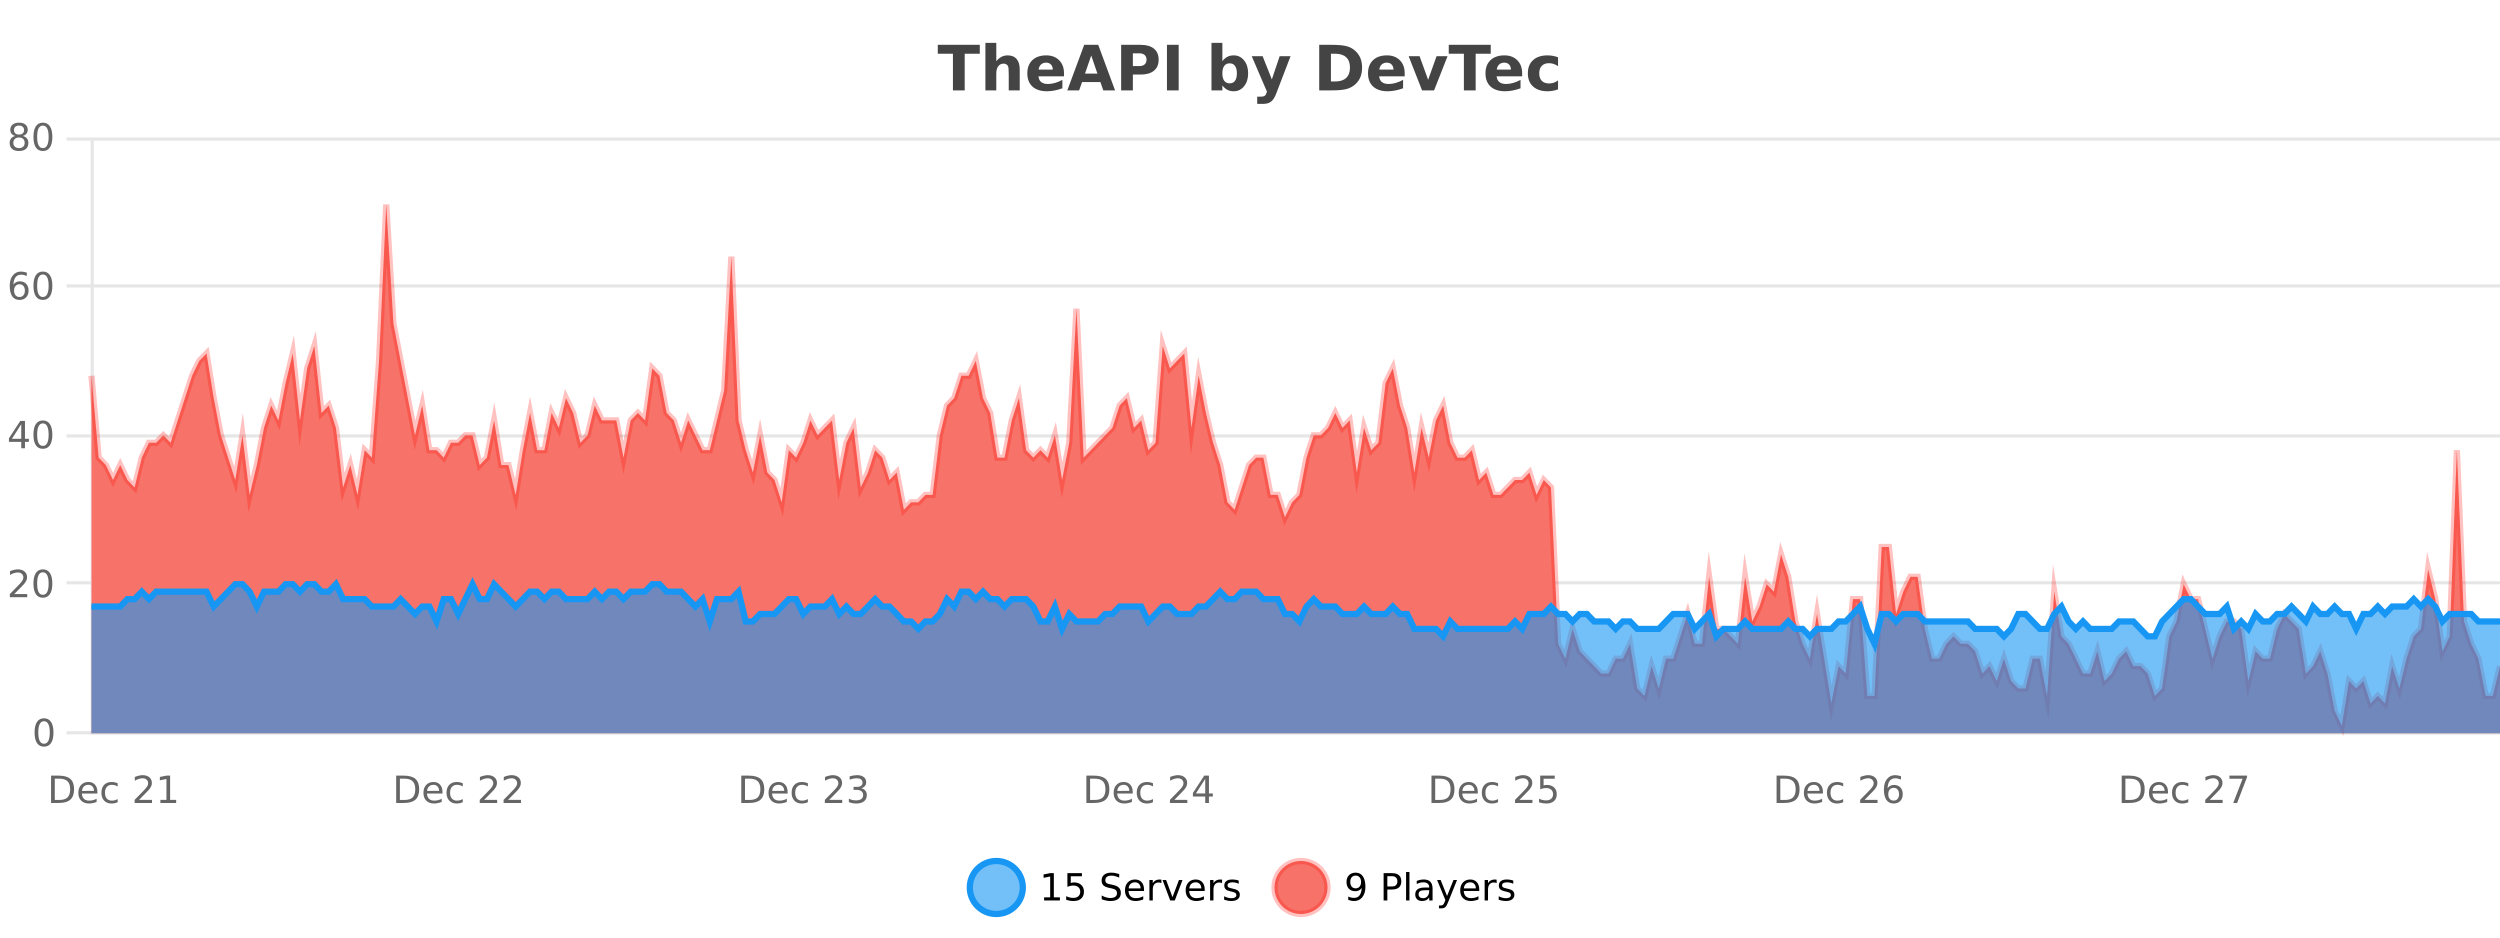 <?xml version="1.0" encoding="UTF-8"?>
<svg xmlns="http://www.w3.org/2000/svg" xmlns:xlink="http://www.w3.org/1999/xlink" width="800pt" height="300pt" viewBox="0 0 800 300" version="1.1">
<defs>
<clipPath id="clip1">
  <path d="M 282 263 L 356 263 L 356 300 L 282 300 Z M 282 263 "/>
</clipPath>
<clipPath id="clip2">
  <path d="M 379 263 L 454 263 L 454 300 L 379 300 Z M 379 263 "/>
</clipPath>
<clipPath id="clip3">
  <path d="M 29.27 65 L 800 65 L 800 234.602 L 29.27 234.602 Z M 29.27 65 "/>
</clipPath>
<clipPath id="clip4">
  <path d="M 28.27 43 L 800 43 L 800 235.602 L 28.27 235.602 Z M 28.27 43 "/>
</clipPath>
<clipPath id="clip5">
  <path d="M 29.27 186 L 800 186 L 800 234.602 L 29.27 234.602 Z M 29.27 186 "/>
</clipPath>
<clipPath id="clip6">
  <path d="M 28.27 158 L 800 158 L 800 235 L 28.27 235 Z M 28.27 158 "/>
</clipPath>
</defs>
<g id="surface4099621">
<rect x="0" y="0" width="800" height="300" style="fill:rgb(100%,100%,100%);fill-opacity:1;stroke:none;"/>
<path style="fill:none;stroke-width:1;stroke-linecap:butt;stroke-linejoin:miter;stroke:rgb(0%,0%,0%);stroke-opacity:0.098;stroke-miterlimit:10;" d="M 30 234.5 L 800 234.5 "/>
<path style="fill:none;stroke-width:1;stroke-linecap:butt;stroke-linejoin:miter;stroke:rgb(0%,0%,0%);stroke-opacity:0.098;stroke-miterlimit:10;" d="M 21.27 234.5 L 29 234.5 "/>
<path style="fill:none;stroke-width:1;stroke-linecap:butt;stroke-linejoin:miter;stroke:rgb(0%,0%,0%);stroke-opacity:0.098;stroke-miterlimit:10;" d="M 30 186.5 L 800 186.5 "/>
<path style="fill:none;stroke-width:1;stroke-linecap:butt;stroke-linejoin:miter;stroke:rgb(0%,0%,0%);stroke-opacity:0.098;stroke-miterlimit:10;" d="M 21.27 186.5 L 29 186.5 "/>
<path style="fill:none;stroke-width:1;stroke-linecap:butt;stroke-linejoin:miter;stroke:rgb(0%,0%,0%);stroke-opacity:0.098;stroke-miterlimit:10;" d="M 30 139.5 L 800 139.5 "/>
<path style="fill:none;stroke-width:1;stroke-linecap:butt;stroke-linejoin:miter;stroke:rgb(0%,0%,0%);stroke-opacity:0.098;stroke-miterlimit:10;" d="M 21.27 139.5 L 29 139.5 "/>
<path style="fill:none;stroke-width:1;stroke-linecap:butt;stroke-linejoin:miter;stroke:rgb(0%,0%,0%);stroke-opacity:0.098;stroke-miterlimit:10;" d="M 30 91.5 L 800 91.5 "/>
<path style="fill:none;stroke-width:1;stroke-linecap:butt;stroke-linejoin:miter;stroke:rgb(0%,0%,0%);stroke-opacity:0.098;stroke-miterlimit:10;" d="M 21.27 91.5 L 29 91.5 "/>
<path style="fill:none;stroke-width:1;stroke-linecap:butt;stroke-linejoin:miter;stroke:rgb(0%,0%,0%);stroke-opacity:0.098;stroke-miterlimit:10;" d="M 30 44.5 L 800 44.5 "/>
<path style="fill:none;stroke-width:1;stroke-linecap:butt;stroke-linejoin:miter;stroke:rgb(0%,0%,0%);stroke-opacity:0.098;stroke-miterlimit:10;" d="M 21.27 44.5 L 29 44.5 "/>
<path style=" stroke:none;fill-rule:nonzero;fill:rgb(9.02%,58.824%,95.294%);fill-opacity:0.6;" d="M 327.305 284 C 327.305 288.688 323.508 292.484 318.82 292.484 C 314.133 292.484 310.336 288.688 310.336 284 C 310.336 279.312 314.133 275.516 318.82 275.516 C 323.508 275.516 327.305 279.312 327.305 284 Z M 327.305 284 "/>
<g clip-path="url(#clip1)" clip-rule="nonzero">
<path style="fill:none;stroke-width:2;stroke-linecap:butt;stroke-linejoin:miter;stroke:rgb(9.02%,58.824%,95.294%);stroke-opacity:1;stroke-miterlimit:10;" d="M 327.305 284 C 327.305 288.688 323.508 292.484 318.82 292.484 C 314.133 292.484 310.336 288.688 310.336 284 C 310.336 279.312 314.133 275.516 318.82 275.516 C 323.508 275.516 327.305 279.312 327.305 284 Z M 327.305 284 "/>
</g>
<path style=" stroke:none;fill-rule:nonzero;fill:rgb(0%,0%,0%);fill-opacity:1;" d="M 334.117 287.156 L 336.055 287.156 L 336.055 280.484 L 333.945 280.906 L 333.945 279.828 L 336.039 279.406 L 337.227 279.406 L 337.227 287.156 L 339.164 287.156 L 339.164 288.156 L 334.117 288.156 Z M 341.566 279.406 L 346.207 279.406 L 346.207 280.406 L 342.645 280.406 L 342.645 282.547 C 342.82 282.484 342.992 282.445 343.16 282.422 C 343.336 282.391 343.508 282.375 343.676 282.375 C 344.652 282.375 345.43 282.648 346.004 283.188 C 346.574 283.719 346.863 284.438 346.863 285.344 C 346.863 286.293 346.566 287.027 345.973 287.547 C 345.387 288.07 344.566 288.328 343.504 288.328 C 343.129 288.328 342.746 288.297 342.363 288.234 C 341.988 288.172 341.598 288.078 341.191 287.953 L 341.191 286.766 C 341.543 286.953 341.91 287.094 342.285 287.188 C 342.66 287.281 343.055 287.328 343.473 287.328 C 344.148 287.328 344.684 287.152 345.082 286.797 C 345.477 286.445 345.676 285.961 345.676 285.344 C 345.676 284.742 345.477 284.262 345.082 283.906 C 344.684 283.555 344.148 283.375 343.473 283.375 C 343.16 283.375 342.84 283.414 342.52 283.484 C 342.207 283.547 341.887 283.652 341.566 283.797 Z M 358.141 279.688 L 358.141 280.844 C 357.691 280.637 357.266 280.48 356.859 280.375 C 356.461 280.262 356.082 280.203 355.719 280.203 C 355.07 280.203 354.57 280.328 354.219 280.578 C 353.875 280.828 353.703 281.188 353.703 281.656 C 353.703 282.043 353.816 282.336 354.047 282.531 C 354.273 282.73 354.719 282.887 355.375 283 L 356.078 283.156 C 356.961 283.324 357.613 283.621 358.031 284.047 C 358.457 284.465 358.672 285.027 358.672 285.734 C 358.672 286.59 358.383 287.234 357.812 287.672 C 357.25 288.109 356.414 288.328 355.312 288.328 C 354.906 288.328 354.469 288.281 354 288.188 C 353.531 288.094 353.047 287.953 352.547 287.766 L 352.547 286.547 C 353.023 286.82 353.492 287.023 353.953 287.156 C 354.422 287.293 354.875 287.359 355.312 287.359 C 355.988 287.359 356.508 287.23 356.875 286.969 C 357.25 286.699 357.438 286.32 357.438 285.828 C 357.438 285.402 357.301 285.07 357.031 284.828 C 356.77 284.578 356.336 284.398 355.734 284.281 L 355.016 284.141 C 354.129 283.965 353.488 283.688 353.094 283.312 C 352.707 282.938 352.516 282.418 352.516 281.75 C 352.516 280.969 352.785 280.359 353.328 279.922 C 353.867 279.477 354.617 279.25 355.578 279.25 C 355.992 279.25 356.41 279.289 356.828 279.359 C 357.254 279.434 357.691 279.543 358.141 279.688 Z M 366.086 284.609 L 366.086 285.125 L 361.117 285.125 C 361.168 285.875 361.391 286.445 361.789 286.828 C 362.195 287.215 362.75 287.406 363.461 287.406 C 363.875 287.406 364.277 287.359 364.664 287.266 C 365.059 287.164 365.449 287.008 365.836 286.797 L 365.836 287.828 C 365.438 287.984 365.039 288.105 364.633 288.188 C 364.227 288.281 363.812 288.328 363.398 288.328 C 362.355 288.328 361.527 288.027 360.914 287.422 C 360.297 286.809 359.992 285.98 359.992 284.938 C 359.992 283.867 360.281 283.016 360.867 282.391 C 361.449 281.758 362.23 281.438 363.211 281.438 C 364.094 281.438 364.793 281.727 365.305 282.297 C 365.824 282.859 366.086 283.633 366.086 284.609 Z M 365.008 284.281 C 364.996 283.699 364.828 283.23 364.508 282.875 C 364.184 282.523 363.758 282.344 363.227 282.344 C 362.621 282.344 362.137 282.516 361.773 282.859 C 361.418 283.203 361.215 283.684 361.164 284.297 Z M 371.656 282.594 C 371.531 282.531 371.395 282.484 371.25 282.453 C 371.113 282.414 370.957 282.391 370.781 282.391 C 370.176 282.391 369.707 282.59 369.375 282.984 C 369.051 283.383 368.891 283.953 368.891 284.703 L 368.891 288.156 L 367.812 288.156 L 367.812 281.594 L 368.891 281.594 L 368.891 282.609 C 369.117 282.215 369.414 281.922 369.781 281.734 C 370.145 281.539 370.586 281.438 371.109 281.438 C 371.18 281.438 371.258 281.445 371.344 281.453 C 371.438 281.465 371.535 281.48 371.641 281.5 Z M 372.012 281.594 L 373.152 281.594 L 375.199 287.094 L 377.262 281.594 L 378.402 281.594 L 375.934 288.156 L 374.465 288.156 Z M 385.504 284.609 L 385.504 285.125 L 380.535 285.125 C 380.586 285.875 380.809 286.445 381.207 286.828 C 381.613 287.215 382.168 287.406 382.879 287.406 C 383.293 287.406 383.695 287.359 384.082 287.266 C 384.477 287.164 384.867 287.008 385.254 286.797 L 385.254 287.828 C 384.855 287.984 384.457 288.105 384.051 288.188 C 383.645 288.281 383.23 288.328 382.816 288.328 C 381.773 288.328 380.945 288.027 380.332 287.422 C 379.715 286.809 379.41 285.98 379.41 284.938 C 379.41 283.867 379.699 283.016 380.285 282.391 C 380.867 281.758 381.648 281.438 382.629 281.438 C 383.512 281.438 384.211 281.727 384.723 282.297 C 385.242 282.859 385.504 283.633 385.504 284.609 Z M 384.426 284.281 C 384.414 283.699 384.246 283.23 383.926 282.875 C 383.602 282.523 383.176 282.344 382.645 282.344 C 382.039 282.344 381.555 282.516 381.191 282.859 C 380.836 283.203 380.633 283.684 380.582 284.297 Z M 391.074 282.594 C 390.949 282.531 390.812 282.484 390.668 282.453 C 390.531 282.414 390.375 282.391 390.199 282.391 C 389.594 282.391 389.125 282.59 388.793 282.984 C 388.469 283.383 388.309 283.953 388.309 284.703 L 388.309 288.156 L 387.23 288.156 L 387.23 281.594 L 388.309 281.594 L 388.309 282.609 C 388.535 282.215 388.832 281.922 389.199 281.734 C 389.562 281.539 390.004 281.438 390.527 281.438 C 390.598 281.438 390.676 281.445 390.762 281.453 C 390.855 281.465 390.953 281.48 391.059 281.5 Z M 396.383 281.781 L 396.383 282.812 C 396.078 282.656 395.762 282.543 395.43 282.469 C 395.105 282.387 394.766 282.344 394.414 282.344 C 393.883 282.344 393.48 282.43 393.211 282.594 C 392.938 282.75 392.805 282.996 392.805 283.328 C 392.805 283.578 392.898 283.777 393.086 283.922 C 393.281 284.059 393.672 284.188 394.258 284.312 L 394.617 284.406 C 395.387 284.562 395.934 284.793 396.258 285.094 C 396.578 285.398 396.742 285.812 396.742 286.344 C 396.742 286.961 396.496 287.445 396.008 287.797 C 395.527 288.152 394.867 288.328 394.023 288.328 C 393.668 288.328 393.297 288.289 392.914 288.219 C 392.539 288.156 392.141 288.059 391.727 287.922 L 391.727 286.797 C 392.121 287.008 392.512 287.164 392.898 287.266 C 393.281 287.371 393.668 287.422 394.055 287.422 C 394.555 287.422 394.938 287.34 395.211 287.172 C 395.492 286.996 395.633 286.746 395.633 286.422 C 395.633 286.133 395.531 285.906 395.336 285.75 C 395.137 285.594 394.703 285.445 394.039 285.297 L 393.664 285.219 C 392.996 285.074 392.512 284.855 392.211 284.562 C 391.918 284.273 391.773 283.875 391.773 283.375 C 391.773 282.75 391.992 282.273 392.43 281.938 C 392.867 281.605 393.484 281.438 394.289 281.438 C 394.684 281.438 395.059 281.469 395.414 281.531 C 395.766 281.586 396.09 281.668 396.383 281.781 Z M 328.82 277.016 "/>
<path style=" stroke:none;fill-rule:nonzero;fill:rgb(96.863%,44.706%,40.784%);fill-opacity:1;" d="M 424.809 284 C 424.809 288.688 421.008 292.484 416.32 292.484 C 411.637 292.484 407.836 288.688 407.836 284 C 407.836 279.312 411.637 275.516 416.32 275.516 C 421.008 275.516 424.809 279.312 424.809 284 Z M 424.809 284 "/>
<g clip-path="url(#clip2)" clip-rule="nonzero">
<path style="fill:none;stroke-width:2;stroke-linecap:butt;stroke-linejoin:miter;stroke:rgb(100%,4.706%,0%);stroke-opacity:0.247;stroke-miterlimit:10;" d="M 424.809 284 C 424.809 288.688 421.008 292.484 416.32 292.484 C 411.637 292.484 407.836 288.688 407.836 284 C 407.836 279.312 411.637 275.516 416.32 275.516 C 421.008 275.516 424.809 279.312 424.809 284 Z M 424.809 284 "/>
</g>
<path style=" stroke:none;fill-rule:nonzero;fill:rgb(0%,0%,0%);fill-opacity:1;" d="M 431.445 287.969 L 431.445 286.891 C 431.746 287.039 432.047 287.148 432.352 287.219 C 432.652 287.293 432.953 287.328 433.258 287.328 C 434.039 287.328 434.633 287.07 435.039 286.547 C 435.453 286.016 435.688 285.215 435.742 284.141 C 435.523 284.484 435.234 284.746 434.883 284.922 C 434.539 285.102 434.152 285.188 433.727 285.188 C 432.852 285.188 432.156 284.93 431.648 284.406 C 431.137 283.875 430.883 283.148 430.883 282.219 C 430.883 281.324 431.148 280.605 431.68 280.062 C 432.211 279.523 432.918 279.25 433.805 279.25 C 434.812 279.25 435.586 279.641 436.117 280.422 C 436.656 281.195 436.93 282.32 436.93 283.797 C 436.93 285.172 436.602 286.273 435.945 287.094 C 435.289 287.918 434.406 288.328 433.305 288.328 C 433 288.328 432.699 288.297 432.398 288.234 C 432.094 288.18 431.777 288.094 431.445 287.969 Z M 433.805 284.266 C 434.336 284.266 434.758 284.086 435.07 283.719 C 435.383 283.355 435.539 282.855 435.539 282.219 C 435.539 281.594 435.383 281.102 435.07 280.734 C 434.758 280.371 434.336 280.188 433.805 280.188 C 433.273 280.188 432.852 280.371 432.539 280.734 C 432.234 281.102 432.086 281.594 432.086 282.219 C 432.086 282.855 432.234 283.355 432.539 283.719 C 432.852 284.086 433.273 284.266 433.805 284.266 Z M 443.945 280.375 L 443.945 283.672 L 445.43 283.672 C 445.98 283.672 446.406 283.531 446.711 283.25 C 447.012 282.961 447.164 282.547 447.164 282.016 C 447.164 281.496 447.012 281.094 446.711 280.812 C 446.406 280.523 445.98 280.375 445.43 280.375 Z M 442.758 279.406 L 445.43 279.406 C 446.418 279.406 447.164 279.633 447.664 280.078 C 448.164 280.516 448.414 281.164 448.414 282.016 C 448.414 282.883 448.164 283.539 447.664 283.984 C 447.164 284.422 446.418 284.641 445.43 284.641 L 443.945 284.641 L 443.945 288.156 L 442.758 288.156 Z M 449.945 279.031 L 451.023 279.031 L 451.023 288.156 L 449.945 288.156 Z M 456.266 284.859 C 455.398 284.859 454.797 284.961 454.453 285.156 C 454.117 285.355 453.953 285.695 453.953 286.172 C 453.953 286.559 454.078 286.867 454.328 287.094 C 454.586 287.312 454.93 287.422 455.359 287.422 C 455.961 287.422 456.441 287.215 456.797 286.797 C 457.16 286.371 457.344 285.805 457.344 285.094 L 457.344 284.859 Z M 458.422 284.406 L 458.422 288.156 L 457.344 288.156 L 457.344 287.156 C 457.094 287.555 456.785 287.852 456.422 288.047 C 456.055 288.234 455.609 288.328 455.078 288.328 C 454.398 288.328 453.863 288.141 453.469 287.766 C 453.07 287.383 452.875 286.875 452.875 286.25 C 452.875 285.512 453.117 284.953 453.609 284.578 C 454.109 284.203 454.848 284.016 455.828 284.016 L 457.344 284.016 L 457.344 283.906 C 457.344 283.406 457.176 283.023 456.844 282.75 C 456.52 282.48 456.066 282.344 455.484 282.344 C 455.109 282.344 454.738 282.391 454.375 282.484 C 454.02 282.578 453.68 282.715 453.359 282.891 L 453.359 281.891 C 453.754 281.734 454.133 281.621 454.5 281.547 C 454.875 281.477 455.238 281.438 455.594 281.438 C 456.539 281.438 457.25 281.684 457.719 282.172 C 458.188 282.664 458.422 283.406 458.422 284.406 Z M 463.367 288.766 C 463.062 289.547 462.766 290.055 462.477 290.297 C 462.184 290.535 461.797 290.656 461.32 290.656 L 460.461 290.656 L 460.461 289.75 L 461.086 289.75 C 461.387 289.75 461.617 289.676 461.773 289.531 C 461.938 289.395 462.121 289.066 462.32 288.547 L 462.523 288.047 L 459.867 281.594 L 461.008 281.594 L 463.055 286.719 L 465.117 281.594 L 466.258 281.594 Z M 473.359 284.609 L 473.359 285.125 L 468.391 285.125 C 468.441 285.875 468.664 286.445 469.062 286.828 C 469.469 287.215 470.023 287.406 470.734 287.406 C 471.148 287.406 471.551 287.359 471.938 287.266 C 472.332 287.164 472.723 287.008 473.109 286.797 L 473.109 287.828 C 472.711 287.984 472.312 288.105 471.906 288.188 C 471.5 288.281 471.086 288.328 470.672 288.328 C 469.629 288.328 468.801 288.027 468.188 287.422 C 467.57 286.809 467.266 285.98 467.266 284.938 C 467.266 283.867 467.555 283.016 468.141 282.391 C 468.723 281.758 469.504 281.438 470.484 281.438 C 471.367 281.438 472.066 281.727 472.578 282.297 C 473.098 282.859 473.359 283.633 473.359 284.609 Z M 472.281 284.281 C 472.27 283.699 472.102 283.23 471.781 282.875 C 471.457 282.523 471.031 282.344 470.5 282.344 C 469.895 282.344 469.41 282.516 469.047 282.859 C 468.691 283.203 468.488 283.684 468.438 284.297 Z M 478.93 282.594 C 478.805 282.531 478.668 282.484 478.523 282.453 C 478.387 282.414 478.23 282.391 478.055 282.391 C 477.449 282.391 476.98 282.59 476.648 282.984 C 476.324 283.383 476.164 283.953 476.164 284.703 L 476.164 288.156 L 475.086 288.156 L 475.086 281.594 L 476.164 281.594 L 476.164 282.609 C 476.391 282.215 476.688 281.922 477.055 281.734 C 477.418 281.539 477.859 281.438 478.383 281.438 C 478.453 281.438 478.531 281.445 478.617 281.453 C 478.711 281.465 478.809 281.48 478.914 281.5 Z M 484.238 281.781 L 484.238 282.812 C 483.934 282.656 483.617 282.543 483.285 282.469 C 482.961 282.387 482.621 282.344 482.27 282.344 C 481.738 282.344 481.336 282.43 481.066 282.594 C 480.793 282.75 480.66 282.996 480.66 283.328 C 480.66 283.578 480.754 283.777 480.941 283.922 C 481.137 284.059 481.527 284.188 482.113 284.312 L 482.473 284.406 C 483.242 284.562 483.789 284.793 484.113 285.094 C 484.434 285.398 484.598 285.812 484.598 286.344 C 484.598 286.961 484.352 287.445 483.863 287.797 C 483.383 288.152 482.723 288.328 481.879 288.328 C 481.523 288.328 481.152 288.289 480.77 288.219 C 480.395 288.156 479.996 288.059 479.582 287.922 L 479.582 286.797 C 479.977 287.008 480.367 287.164 480.754 287.266 C 481.137 287.371 481.523 287.422 481.91 287.422 C 482.41 287.422 482.793 287.34 483.066 287.172 C 483.348 286.996 483.488 286.746 483.488 286.422 C 483.488 286.133 483.387 285.906 483.191 285.75 C 482.992 285.594 482.559 285.445 481.895 285.297 L 481.52 285.219 C 480.852 285.074 480.367 284.855 480.066 284.562 C 479.773 284.273 479.629 283.875 479.629 283.375 C 479.629 282.75 479.848 282.273 480.285 281.938 C 480.723 281.605 481.34 281.438 482.145 281.438 C 482.539 281.438 482.914 281.469 483.27 281.531 C 483.621 281.586 483.945 281.668 484.238 281.781 Z M 426.32 277.016 "/>
<path style=" stroke:none;fill-rule:nonzero;fill:rgb(26.667%,26.667%,26.667%);fill-opacity:1;" d="M 300.094 14.344 L 313.531 14.344 L 313.531 17.188 L 308.703 17.188 L 308.703 28.922 L 304.938 28.922 L 304.938 17.188 L 300.094 17.188 Z M 326.312 22.266 L 326.312 28.922 L 322.797 28.922 L 322.797 23.844 C 322.797 22.887 322.773 22.23 322.734 21.875 C 322.691 21.512 322.617 21.246 322.516 21.078 C 322.379 20.852 322.191 20.672 321.953 20.547 C 321.723 20.422 321.457 20.359 321.156 20.359 C 320.426 20.359 319.852 20.641 319.438 21.203 C 319.02 21.766 318.812 22.547 318.812 23.547 L 318.812 28.922 L 315.328 28.922 L 315.328 13.719 L 318.812 13.719 L 318.812 19.578 C 319.344 18.945 319.906 18.477 320.5 18.172 C 321.094 17.871 321.742 17.719 322.453 17.719 C 323.723 17.719 324.68 18.109 325.328 18.891 C 325.984 19.664 326.312 20.789 326.312 22.266 Z M 340.477 23.422 L 340.477 24.422 L 332.305 24.422 C 332.387 25.246 332.684 25.859 333.195 26.266 C 333.703 26.672 334.414 26.875 335.32 26.875 C 336.059 26.875 336.812 26.766 337.586 26.547 C 338.355 26.328 339.148 26 339.961 25.562 L 339.961 28.25 C 339.137 28.562 338.309 28.797 337.477 28.953 C 336.652 29.117 335.828 29.203 335.008 29.203 C 333.027 29.203 331.484 28.703 330.383 27.703 C 329.289 26.695 328.742 25.281 328.742 23.469 C 328.742 21.68 329.277 20.273 330.352 19.25 C 331.434 18.23 332.918 17.719 334.805 17.719 C 336.523 17.719 337.898 18.242 338.93 19.281 C 339.961 20.312 340.477 21.695 340.477 23.422 Z M 336.883 22.266 C 336.883 21.602 336.688 21.062 336.305 20.656 C 335.918 20.25 335.414 20.047 334.789 20.047 C 334.109 20.047 333.559 20.242 333.133 20.625 C 332.715 21 332.453 21.547 332.352 22.266 Z M 352.133 26.266 L 346.258 26.266 L 345.32 28.922 L 341.539 28.922 L 346.945 14.344 L 351.43 14.344 L 356.82 28.922 L 353.055 28.922 Z M 347.195 23.562 L 351.18 23.562 L 349.195 17.766 Z M 358.766 14.344 L 365 14.344 C 366.852 14.344 368.273 14.758 369.266 15.578 C 370.266 16.402 370.766 17.574 370.766 19.094 C 370.766 20.625 370.266 21.805 369.266 22.625 C 368.273 23.449 366.852 23.859 365 23.859 L 362.516 23.859 L 362.516 28.922 L 358.766 28.922 Z M 362.516 17.062 L 362.516 21.141 L 364.594 21.141 C 365.32 21.141 365.883 20.965 366.281 20.609 C 366.688 20.258 366.891 19.75 366.891 19.094 C 366.891 18.449 366.688 17.949 366.281 17.594 C 365.883 17.242 365.32 17.062 364.594 17.062 Z M 373.426 14.344 L 377.176 14.344 L 377.176 28.922 L 373.426 28.922 Z M 393.484 26.672 C 394.234 26.672 394.805 26.402 395.203 25.859 C 395.598 25.309 395.797 24.512 395.797 23.469 C 395.797 22.43 395.598 21.637 395.203 21.094 C 394.805 20.543 394.234 20.266 393.484 20.266 C 392.734 20.266 392.156 20.543 391.75 21.094 C 391.352 21.637 391.156 22.43 391.156 23.469 C 391.156 24.5 391.352 25.293 391.75 25.844 C 392.156 26.398 392.734 26.672 393.484 26.672 Z M 391.156 19.578 C 391.645 18.945 392.18 18.477 392.766 18.172 C 393.348 17.871 394.02 17.719 394.781 17.719 C 396.133 17.719 397.242 18.258 398.109 19.328 C 398.973 20.402 399.406 21.781 399.406 23.469 C 399.406 25.148 398.973 26.523 398.109 27.594 C 397.242 28.668 396.133 29.203 394.781 29.203 C 394.02 29.203 393.348 29.051 392.766 28.75 C 392.18 28.449 391.645 27.98 391.156 27.344 L 391.156 28.922 L 387.672 28.922 L 387.672 13.719 L 391.156 13.719 Z M 400.555 17.984 L 404.039 17.984 L 406.992 25.406 L 409.492 17.984 L 412.977 17.984 L 408.383 29.953 C 407.922 31.172 407.383 32.02 406.758 32.5 C 406.141 32.988 405.336 33.234 404.336 33.234 L 402.305 33.234 L 402.305 30.938 L 403.398 30.938 C 403.992 30.938 404.422 30.844 404.695 30.656 C 404.965 30.469 405.172 30.129 405.32 29.641 L 405.43 29.344 Z M 425.898 17.188 L 425.898 26.078 L 427.242 26.078 C 428.781 26.078 429.961 25.699 430.773 24.938 C 431.586 24.18 431.992 23.07 431.992 21.609 C 431.992 20.172 431.586 19.078 430.773 18.328 C 429.969 17.57 428.793 17.188 427.242 17.188 Z M 422.148 14.344 L 426.102 14.344 C 428.32 14.344 429.969 14.5 431.055 14.812 C 432.137 15.125 433.062 15.664 433.836 16.422 C 434.523 17.078 435.031 17.84 435.367 18.703 C 435.699 19.559 435.867 20.527 435.867 21.609 C 435.867 22.715 435.699 23.699 435.367 24.562 C 435.031 25.43 434.523 26.188 433.836 26.844 C 433.055 27.594 432.117 28.133 431.023 28.453 C 429.93 28.766 428.289 28.922 426.102 28.922 L 422.148 28.922 Z M 449.5 23.422 L 449.5 24.422 L 441.328 24.422 C 441.41 25.246 441.707 25.859 442.219 26.266 C 442.727 26.672 443.438 26.875 444.344 26.875 C 445.082 26.875 445.836 26.766 446.609 26.547 C 447.379 26.328 448.172 26 448.984 25.562 L 448.984 28.25 C 448.16 28.562 447.332 28.797 446.5 28.953 C 445.676 29.117 444.852 29.203 444.031 29.203 C 442.051 29.203 440.508 28.703 439.406 27.703 C 438.312 26.695 437.766 25.281 437.766 23.469 C 437.766 21.68 438.301 20.273 439.375 19.25 C 440.457 18.23 441.941 17.719 443.828 17.719 C 445.547 17.719 446.922 18.242 447.953 19.281 C 448.984 20.312 449.5 21.695 449.5 23.422 Z M 445.906 22.266 C 445.906 21.602 445.711 21.062 445.328 20.656 C 444.941 20.25 444.438 20.047 443.812 20.047 C 443.133 20.047 442.582 20.242 442.156 20.625 C 441.738 21 441.477 21.547 441.375 22.266 Z M 450.766 17.984 L 454.266 17.984 L 457 25.547 L 459.703 17.984 L 463.219 17.984 L 458.906 28.922 L 455.062 28.922 Z M 463.602 14.344 L 477.039 14.344 L 477.039 17.188 L 472.211 17.188 L 472.211 28.922 L 468.445 28.922 L 468.445 17.188 L 463.602 17.188 Z M 487.086 23.422 L 487.086 24.422 L 478.914 24.422 C 478.996 25.246 479.293 25.859 479.805 26.266 C 480.312 26.672 481.023 26.875 481.93 26.875 C 482.668 26.875 483.422 26.766 484.195 26.547 C 484.965 26.328 485.758 26 486.57 25.562 L 486.57 28.25 C 485.746 28.562 484.918 28.797 484.086 28.953 C 483.262 29.117 482.438 29.203 481.617 29.203 C 479.637 29.203 478.094 28.703 476.992 27.703 C 475.898 26.695 475.352 25.281 475.352 23.469 C 475.352 21.68 475.887 20.273 476.961 19.25 C 478.043 18.23 479.527 17.719 481.414 17.719 C 483.133 17.719 484.508 18.242 485.539 19.281 C 486.57 20.312 487.086 21.695 487.086 23.422 Z M 483.492 22.266 C 483.492 21.602 483.297 21.062 482.914 20.656 C 482.527 20.25 482.023 20.047 481.398 20.047 C 480.719 20.047 480.168 20.242 479.742 20.625 C 479.324 21 479.062 21.547 478.961 22.266 Z M 498.57 18.328 L 498.57 21.172 C 498.102 20.852 497.625 20.609 497.148 20.453 C 496.668 20.297 496.168 20.219 495.648 20.219 C 494.68 20.219 493.918 20.508 493.367 21.078 C 492.824 21.641 492.555 22.438 492.555 23.469 C 492.555 24.492 492.824 25.289 493.367 25.859 C 493.918 26.422 494.68 26.703 495.648 26.703 C 496.199 26.703 496.719 26.625 497.211 26.469 C 497.699 26.305 498.152 26.059 498.57 25.734 L 498.57 28.594 C 498.027 28.805 497.477 28.953 496.914 29.047 C 496.352 29.148 495.781 29.203 495.211 29.203 C 493.242 29.203 491.699 28.699 490.586 27.688 C 489.469 26.68 488.914 25.273 488.914 23.469 C 488.914 21.656 489.469 20.246 490.586 19.234 C 491.699 18.227 493.242 17.719 495.211 17.719 C 495.781 17.719 496.344 17.773 496.898 17.875 C 497.461 17.969 498.016 18.121 498.57 18.328 Z M 300 10.359 "/>
<path style="fill:none;stroke-width:1;stroke-linecap:butt;stroke-linejoin:miter;stroke:rgb(0%,0%,0%);stroke-opacity:0.098;stroke-miterlimit:10;" d="M 29 234.5 L 801 234.5 "/>
<path style=" stroke:none;fill-rule:nonzero;fill:rgb(40%,40%,40%);fill-opacity:1;" d="M 17.531 249.172 L 17.531 255.984 L 18.969 255.984 C 20.176 255.984 21.055 255.715 21.609 255.172 C 22.172 254.621 22.453 253.75 22.453 252.562 C 22.453 251.398 22.172 250.543 21.609 250 C 21.055 249.449 20.176 249.172 18.969 249.172 Z M 16.344 248.203 L 18.781 248.203 C 20.477 248.203 21.723 248.559 22.516 249.266 C 23.305 249.965 23.703 251.062 23.703 252.562 C 23.703 254.074 23.301 255.184 22.5 255.891 C 21.707 256.602 20.469 256.953 18.781 256.953 L 16.344 256.953 Z M 31.164 253.406 L 31.164 253.922 L 26.195 253.922 C 26.246 254.672 26.469 255.242 26.867 255.625 C 27.273 256.012 27.828 256.203 28.539 256.203 C 28.953 256.203 29.355 256.156 29.742 256.062 C 30.137 255.961 30.527 255.805 30.914 255.594 L 30.914 256.625 C 30.516 256.781 30.117 256.902 29.711 256.984 C 29.305 257.078 28.891 257.125 28.477 257.125 C 27.434 257.125 26.605 256.824 25.992 256.219 C 25.375 255.605 25.07 254.777 25.07 253.734 C 25.07 252.664 25.359 251.812 25.945 251.188 C 26.527 250.555 27.309 250.234 28.289 250.234 C 29.172 250.234 29.871 250.523 30.383 251.094 C 30.902 251.656 31.164 252.43 31.164 253.406 Z M 30.086 253.078 C 30.074 252.496 29.906 252.027 29.586 251.672 C 29.262 251.32 28.836 251.141 28.305 251.141 C 27.699 251.141 27.215 251.312 26.852 251.656 C 26.496 252 26.293 252.48 26.242 253.094 Z M 37.656 250.641 L 37.656 251.656 C 37.344 251.48 37.035 251.352 36.734 251.266 C 36.43 251.184 36.125 251.141 35.812 251.141 C 35.102 251.141 34.555 251.367 34.172 251.812 C 33.785 252.25 33.594 252.871 33.594 253.672 C 33.594 254.477 33.785 255.102 34.172 255.547 C 34.555 255.984 35.102 256.203 35.812 256.203 C 36.125 256.203 36.43 256.164 36.734 256.078 C 37.035 255.996 37.344 255.871 37.656 255.703 L 37.656 256.703 C 37.352 256.84 37.039 256.945 36.719 257.016 C 36.395 257.086 36.051 257.125 35.688 257.125 C 34.695 257.125 33.91 256.82 33.328 256.203 C 32.742 255.578 32.453 254.734 32.453 253.672 C 32.453 252.609 32.742 251.773 33.328 251.156 C 33.922 250.543 34.734 250.234 35.766 250.234 C 36.086 250.234 36.406 250.273 36.719 250.344 C 37.039 250.406 37.352 250.508 37.656 250.641 Z M 44.504 255.953 L 48.645 255.953 L 48.645 256.953 L 43.082 256.953 L 43.082 255.953 C 43.527 255.496 44.137 254.875 44.91 254.094 C 45.691 253.305 46.18 252.793 46.379 252.562 C 46.762 252.148 47.027 251.793 47.176 251.5 C 47.332 251.199 47.41 250.906 47.41 250.625 C 47.41 250.156 47.242 249.777 46.91 249.484 C 46.586 249.195 46.164 249.047 45.645 249.047 C 45.27 249.047 44.871 249.109 44.457 249.234 C 44.051 249.359 43.613 249.559 43.145 249.828 L 43.145 248.625 C 43.621 248.438 44.066 248.297 44.473 248.203 C 44.887 248.102 45.27 248.047 45.613 248.047 C 46.52 248.047 47.242 248.277 47.785 248.734 C 48.324 249.184 48.598 249.789 48.598 250.547 C 48.598 250.902 48.527 251.242 48.395 251.562 C 48.258 251.887 48.012 252.266 47.66 252.703 C 47.555 252.82 47.242 253.148 46.723 253.688 C 46.199 254.23 45.461 254.984 44.504 255.953 Z M 51.328 255.953 L 53.266 255.953 L 53.266 249.281 L 51.156 249.703 L 51.156 248.625 L 53.25 248.203 L 54.438 248.203 L 54.438 255.953 L 56.375 255.953 L 56.375 256.953 L 51.328 256.953 Z M 15.172 245.816 "/>
<path style=" stroke:none;fill-rule:nonzero;fill:rgb(40%,40%,40%);fill-opacity:1;" d="M 127.965 249.172 L 127.965 255.984 L 129.402 255.984 C 130.609 255.984 131.488 255.715 132.043 255.172 C 132.605 254.621 132.887 253.75 132.887 252.562 C 132.887 251.398 132.605 250.543 132.043 250 C 131.488 249.449 130.609 249.172 129.402 249.172 Z M 126.777 248.203 L 129.215 248.203 C 130.91 248.203 132.156 248.559 132.949 249.266 C 133.738 249.965 134.137 251.062 134.137 252.562 C 134.137 254.074 133.734 255.184 132.934 255.891 C 132.141 256.602 130.902 256.953 129.215 256.953 L 126.777 256.953 Z M 141.594 253.406 L 141.594 253.922 L 136.625 253.922 C 136.676 254.672 136.898 255.242 137.297 255.625 C 137.703 256.012 138.258 256.203 138.969 256.203 C 139.383 256.203 139.785 256.156 140.172 256.062 C 140.566 255.961 140.957 255.805 141.344 255.594 L 141.344 256.625 C 140.945 256.781 140.547 256.902 140.141 256.984 C 139.734 257.078 139.32 257.125 138.906 257.125 C 137.863 257.125 137.035 256.824 136.422 256.219 C 135.805 255.605 135.5 254.777 135.5 253.734 C 135.5 252.664 135.789 251.812 136.375 251.188 C 136.957 250.555 137.738 250.234 138.719 250.234 C 139.602 250.234 140.301 250.523 140.812 251.094 C 141.332 251.656 141.594 252.43 141.594 253.406 Z M 140.516 253.078 C 140.504 252.496 140.336 252.027 140.016 251.672 C 139.691 251.32 139.266 251.141 138.734 251.141 C 138.129 251.141 137.645 251.312 137.281 251.656 C 136.926 252 136.723 252.48 136.672 253.094 Z M 148.086 250.641 L 148.086 251.656 C 147.773 251.48 147.465 251.352 147.164 251.266 C 146.859 251.184 146.555 251.141 146.242 251.141 C 145.531 251.141 144.984 251.367 144.602 251.812 C 144.215 252.25 144.023 252.871 144.023 253.672 C 144.023 254.477 144.215 255.102 144.602 255.547 C 144.984 255.984 145.531 256.203 146.242 256.203 C 146.555 256.203 146.859 256.164 147.164 256.078 C 147.465 255.996 147.773 255.871 148.086 255.703 L 148.086 256.703 C 147.781 256.84 147.469 256.945 147.148 257.016 C 146.824 257.086 146.48 257.125 146.117 257.125 C 145.125 257.125 144.34 256.82 143.758 256.203 C 143.172 255.578 142.883 254.734 142.883 253.672 C 142.883 252.609 143.172 251.773 143.758 251.156 C 144.352 250.543 145.164 250.234 146.195 250.234 C 146.516 250.234 146.836 250.273 147.148 250.344 C 147.469 250.406 147.781 250.508 148.086 250.641 Z M 154.938 255.953 L 159.078 255.953 L 159.078 256.953 L 153.516 256.953 L 153.516 255.953 C 153.961 255.496 154.57 254.875 155.344 254.094 C 156.125 253.305 156.613 252.793 156.812 252.562 C 157.195 252.148 157.461 251.793 157.609 251.5 C 157.766 251.199 157.844 250.906 157.844 250.625 C 157.844 250.156 157.676 249.777 157.344 249.484 C 157.02 249.195 156.598 249.047 156.078 249.047 C 155.703 249.047 155.305 249.109 154.891 249.234 C 154.484 249.359 154.047 249.559 153.578 249.828 L 153.578 248.625 C 154.055 248.438 154.5 248.297 154.906 248.203 C 155.32 248.102 155.703 248.047 156.047 248.047 C 156.953 248.047 157.676 248.277 158.219 248.734 C 158.758 249.184 159.031 249.789 159.031 250.547 C 159.031 250.902 158.961 251.242 158.828 251.562 C 158.691 251.887 158.445 252.266 158.094 252.703 C 157.988 252.82 157.676 253.148 157.156 253.688 C 156.633 254.23 155.895 254.984 154.938 255.953 Z M 162.57 255.953 L 166.711 255.953 L 166.711 256.953 L 161.148 256.953 L 161.148 255.953 C 161.594 255.496 162.203 254.875 162.977 254.094 C 163.758 253.305 164.246 252.793 164.445 252.562 C 164.828 252.148 165.094 251.793 165.242 251.5 C 165.398 251.199 165.477 250.906 165.477 250.625 C 165.477 250.156 165.309 249.777 164.977 249.484 C 164.652 249.195 164.23 249.047 163.711 249.047 C 163.336 249.047 162.938 249.109 162.523 249.234 C 162.117 249.359 161.68 249.559 161.211 249.828 L 161.211 248.625 C 161.688 248.438 162.133 248.297 162.539 248.203 C 162.953 248.102 163.336 248.047 163.68 248.047 C 164.586 248.047 165.309 248.277 165.852 248.734 C 166.391 249.184 166.664 249.789 166.664 250.547 C 166.664 250.902 166.594 251.242 166.461 251.562 C 166.324 251.887 166.078 252.266 165.727 252.703 C 165.621 252.82 165.309 253.148 164.789 253.688 C 164.266 254.23 163.527 254.984 162.57 255.953 Z M 125.605 245.816 "/>
<path style=" stroke:none;fill-rule:nonzero;fill:rgb(40%,40%,40%);fill-opacity:1;" d="M 238.398 249.172 L 238.398 255.984 L 239.836 255.984 C 241.043 255.984 241.922 255.715 242.477 255.172 C 243.039 254.621 243.32 253.75 243.32 252.562 C 243.32 251.398 243.039 250.543 242.477 250 C 241.922 249.449 241.043 249.172 239.836 249.172 Z M 237.211 248.203 L 239.648 248.203 C 241.344 248.203 242.59 248.559 243.383 249.266 C 244.172 249.965 244.57 251.062 244.57 252.562 C 244.57 254.074 244.168 255.184 243.367 255.891 C 242.574 256.602 241.336 256.953 239.648 256.953 L 237.211 256.953 Z M 252.031 253.406 L 252.031 253.922 L 247.062 253.922 C 247.113 254.672 247.336 255.242 247.734 255.625 C 248.141 256.012 248.695 256.203 249.406 256.203 C 249.82 256.203 250.223 256.156 250.609 256.062 C 251.004 255.961 251.395 255.805 251.781 255.594 L 251.781 256.625 C 251.383 256.781 250.984 256.902 250.578 256.984 C 250.172 257.078 249.758 257.125 249.344 257.125 C 248.301 257.125 247.473 256.824 246.859 256.219 C 246.242 255.605 245.938 254.777 245.938 253.734 C 245.938 252.664 246.227 251.812 246.812 251.188 C 247.395 250.555 248.176 250.234 249.156 250.234 C 250.039 250.234 250.738 250.523 251.25 251.094 C 251.77 251.656 252.031 252.43 252.031 253.406 Z M 250.953 253.078 C 250.941 252.496 250.773 252.027 250.453 251.672 C 250.129 251.32 249.703 251.141 249.172 251.141 C 248.566 251.141 248.082 251.312 247.719 251.656 C 247.363 252 247.16 252.48 247.109 253.094 Z M 258.523 250.641 L 258.523 251.656 C 258.211 251.48 257.902 251.352 257.602 251.266 C 257.297 251.184 256.992 251.141 256.68 251.141 C 255.969 251.141 255.422 251.367 255.039 251.812 C 254.652 252.25 254.461 252.871 254.461 253.672 C 254.461 254.477 254.652 255.102 255.039 255.547 C 255.422 255.984 255.969 256.203 256.68 256.203 C 256.992 256.203 257.297 256.164 257.602 256.078 C 257.902 255.996 258.211 255.871 258.523 255.703 L 258.523 256.703 C 258.219 256.84 257.906 256.945 257.586 257.016 C 257.262 257.086 256.918 257.125 256.555 257.125 C 255.562 257.125 254.777 256.82 254.195 256.203 C 253.609 255.578 253.32 254.734 253.32 253.672 C 253.32 252.609 253.609 251.773 254.195 251.156 C 254.789 250.543 255.602 250.234 256.633 250.234 C 256.953 250.234 257.273 250.273 257.586 250.344 C 257.906 250.406 258.219 250.508 258.523 250.641 Z M 265.371 255.953 L 269.512 255.953 L 269.512 256.953 L 263.949 256.953 L 263.949 255.953 C 264.395 255.496 265.004 254.875 265.777 254.094 C 266.559 253.305 267.047 252.793 267.246 252.562 C 267.629 252.148 267.895 251.793 268.043 251.5 C 268.199 251.199 268.277 250.906 268.277 250.625 C 268.277 250.156 268.109 249.777 267.777 249.484 C 267.453 249.195 267.031 249.047 266.512 249.047 C 266.137 249.047 265.738 249.109 265.324 249.234 C 264.918 249.359 264.48 249.559 264.012 249.828 L 264.012 248.625 C 264.488 248.438 264.934 248.297 265.34 248.203 C 265.754 248.102 266.137 248.047 266.48 248.047 C 267.387 248.047 268.109 248.277 268.652 248.734 C 269.191 249.184 269.465 249.789 269.465 250.547 C 269.465 250.902 269.395 251.242 269.262 251.562 C 269.125 251.887 268.879 252.266 268.527 252.703 C 268.422 252.82 268.109 253.148 267.59 253.688 C 267.066 254.23 266.328 254.984 265.371 255.953 Z M 275.586 252.234 C 276.148 252.359 276.586 252.617 276.898 253 C 277.219 253.375 277.383 253.844 277.383 254.406 C 277.383 255.273 277.086 255.945 276.492 256.422 C 275.898 256.891 275.055 257.125 273.961 257.125 C 273.594 257.125 273.215 257.086 272.82 257.016 C 272.434 256.945 272.039 256.836 271.633 256.688 L 271.633 255.547 C 271.953 255.734 272.309 255.883 272.695 255.984 C 273.09 256.078 273.5 256.125 273.93 256.125 C 274.668 256.125 275.23 255.98 275.617 255.688 C 276.012 255.398 276.211 254.969 276.211 254.406 C 276.211 253.898 276.027 253.496 275.664 253.203 C 275.297 252.914 274.797 252.766 274.164 252.766 L 273.133 252.766 L 273.133 251.797 L 274.211 251.797 C 274.781 251.797 275.227 251.684 275.539 251.453 C 275.852 251.215 276.008 250.875 276.008 250.438 C 276.008 249.992 275.844 249.648 275.523 249.406 C 275.211 249.168 274.758 249.047 274.164 249.047 C 273.828 249.047 273.477 249.086 273.102 249.156 C 272.734 249.219 272.328 249.324 271.883 249.469 L 271.883 248.422 C 272.34 248.297 272.762 248.203 273.148 248.141 C 273.543 248.078 273.914 248.047 274.258 248.047 C 275.164 248.047 275.875 248.25 276.398 248.656 C 276.918 249.062 277.18 249.617 277.18 250.312 C 277.18 250.805 277.039 251.215 276.758 251.547 C 276.484 251.883 276.094 252.109 275.586 252.234 Z M 236.039 245.816 "/>
<path style=" stroke:none;fill-rule:nonzero;fill:rgb(40%,40%,40%);fill-opacity:1;" d="M 348.828 249.172 L 348.828 255.984 L 350.266 255.984 C 351.473 255.984 352.352 255.715 352.906 255.172 C 353.469 254.621 353.75 253.75 353.75 252.562 C 353.75 251.398 353.469 250.543 352.906 250 C 352.352 249.449 351.473 249.172 350.266 249.172 Z M 347.641 248.203 L 350.078 248.203 C 351.773 248.203 353.02 248.559 353.812 249.266 C 354.602 249.965 355 251.062 355 252.562 C 355 254.074 354.598 255.184 353.797 255.891 C 353.004 256.602 351.766 256.953 350.078 256.953 L 347.641 256.953 Z M 362.461 253.406 L 362.461 253.922 L 357.492 253.922 C 357.543 254.672 357.766 255.242 358.164 255.625 C 358.57 256.012 359.125 256.203 359.836 256.203 C 360.25 256.203 360.652 256.156 361.039 256.062 C 361.434 255.961 361.824 255.805 362.211 255.594 L 362.211 256.625 C 361.812 256.781 361.414 256.902 361.008 256.984 C 360.602 257.078 360.188 257.125 359.773 257.125 C 358.73 257.125 357.902 256.824 357.289 256.219 C 356.672 255.605 356.367 254.777 356.367 253.734 C 356.367 252.664 356.656 251.812 357.242 251.188 C 357.824 250.555 358.605 250.234 359.586 250.234 C 360.469 250.234 361.168 250.523 361.68 251.094 C 362.199 251.656 362.461 252.43 362.461 253.406 Z M 361.383 253.078 C 361.371 252.496 361.203 252.027 360.883 251.672 C 360.559 251.32 360.133 251.141 359.602 251.141 C 358.996 251.141 358.512 251.312 358.148 251.656 C 357.793 252 357.59 252.48 357.539 253.094 Z M 368.953 250.641 L 368.953 251.656 C 368.641 251.48 368.332 251.352 368.031 251.266 C 367.727 251.184 367.422 251.141 367.109 251.141 C 366.398 251.141 365.852 251.367 365.469 251.812 C 365.082 252.25 364.891 252.871 364.891 253.672 C 364.891 254.477 365.082 255.102 365.469 255.547 C 365.852 255.984 366.398 256.203 367.109 256.203 C 367.422 256.203 367.727 256.164 368.031 256.078 C 368.332 255.996 368.641 255.871 368.953 255.703 L 368.953 256.703 C 368.648 256.84 368.336 256.945 368.016 257.016 C 367.691 257.086 367.348 257.125 366.984 257.125 C 365.992 257.125 365.207 256.82 364.625 256.203 C 364.039 255.578 363.75 254.734 363.75 253.672 C 363.75 252.609 364.039 251.773 364.625 251.156 C 365.219 250.543 366.031 250.234 367.062 250.234 C 367.383 250.234 367.703 250.273 368.016 250.344 C 368.336 250.406 368.648 250.508 368.953 250.641 Z M 375.801 255.953 L 379.941 255.953 L 379.941 256.953 L 374.379 256.953 L 374.379 255.953 C 374.824 255.496 375.434 254.875 376.207 254.094 C 376.988 253.305 377.477 252.793 377.676 252.562 C 378.059 252.148 378.324 251.793 378.473 251.5 C 378.629 251.199 378.707 250.906 378.707 250.625 C 378.707 250.156 378.539 249.777 378.207 249.484 C 377.883 249.195 377.461 249.047 376.941 249.047 C 376.566 249.047 376.168 249.109 375.754 249.234 C 375.348 249.359 374.91 249.559 374.441 249.828 L 374.441 248.625 C 374.918 248.438 375.363 248.297 375.77 248.203 C 376.184 248.102 376.566 248.047 376.91 248.047 C 377.816 248.047 378.539 248.277 379.082 248.734 C 379.621 249.184 379.895 249.789 379.895 250.547 C 379.895 250.902 379.824 251.242 379.691 251.562 C 379.555 251.887 379.309 252.266 378.957 252.703 C 378.852 252.82 378.539 253.148 378.02 253.688 C 377.496 254.23 376.758 254.984 375.801 255.953 Z M 385.672 249.234 L 382.688 253.906 L 385.672 253.906 Z M 385.359 248.203 L 386.859 248.203 L 386.859 253.906 L 388.109 253.906 L 388.109 254.891 L 386.859 254.891 L 386.859 256.953 L 385.672 256.953 L 385.672 254.891 L 381.734 254.891 L 381.734 253.75 Z M 346.469 245.816 "/>
<path style=" stroke:none;fill-rule:nonzero;fill:rgb(40%,40%,40%);fill-opacity:1;" d="M 459.262 249.172 L 459.262 255.984 L 460.699 255.984 C 461.906 255.984 462.785 255.715 463.34 255.172 C 463.902 254.621 464.184 253.75 464.184 252.562 C 464.184 251.398 463.902 250.543 463.34 250 C 462.785 249.449 461.906 249.172 460.699 249.172 Z M 458.074 248.203 L 460.512 248.203 C 462.207 248.203 463.453 248.559 464.246 249.266 C 465.035 249.965 465.434 251.062 465.434 252.562 C 465.434 254.074 465.031 255.184 464.23 255.891 C 463.438 256.602 462.199 256.953 460.512 256.953 L 458.074 256.953 Z M 472.891 253.406 L 472.891 253.922 L 467.922 253.922 C 467.973 254.672 468.195 255.242 468.594 255.625 C 469 256.012 469.555 256.203 470.266 256.203 C 470.68 256.203 471.082 256.156 471.469 256.062 C 471.863 255.961 472.254 255.805 472.641 255.594 L 472.641 256.625 C 472.242 256.781 471.844 256.902 471.438 256.984 C 471.031 257.078 470.617 257.125 470.203 257.125 C 469.16 257.125 468.332 256.824 467.719 256.219 C 467.102 255.605 466.797 254.777 466.797 253.734 C 466.797 252.664 467.086 251.812 467.672 251.188 C 468.254 250.555 469.035 250.234 470.016 250.234 C 470.898 250.234 471.598 250.523 472.109 251.094 C 472.629 251.656 472.891 252.43 472.891 253.406 Z M 471.812 253.078 C 471.801 252.496 471.633 252.027 471.312 251.672 C 470.988 251.32 470.562 251.141 470.031 251.141 C 469.426 251.141 468.941 251.312 468.578 251.656 C 468.223 252 468.02 252.48 467.969 253.094 Z M 479.383 250.641 L 479.383 251.656 C 479.07 251.48 478.762 251.352 478.461 251.266 C 478.156 251.184 477.852 251.141 477.539 251.141 C 476.828 251.141 476.281 251.367 475.898 251.812 C 475.512 252.25 475.32 252.871 475.32 253.672 C 475.32 254.477 475.512 255.102 475.898 255.547 C 476.281 255.984 476.828 256.203 477.539 256.203 C 477.852 256.203 478.156 256.164 478.461 256.078 C 478.762 255.996 479.07 255.871 479.383 255.703 L 479.383 256.703 C 479.078 256.84 478.766 256.945 478.445 257.016 C 478.121 257.086 477.777 257.125 477.414 257.125 C 476.422 257.125 475.637 256.82 475.055 256.203 C 474.469 255.578 474.18 254.734 474.18 253.672 C 474.18 252.609 474.469 251.773 475.055 251.156 C 475.648 250.543 476.461 250.234 477.492 250.234 C 477.812 250.234 478.133 250.273 478.445 250.344 C 478.766 250.406 479.078 250.508 479.383 250.641 Z M 486.234 255.953 L 490.375 255.953 L 490.375 256.953 L 484.812 256.953 L 484.812 255.953 C 485.258 255.496 485.867 254.875 486.641 254.094 C 487.422 253.305 487.91 252.793 488.109 252.562 C 488.492 252.148 488.758 251.793 488.906 251.5 C 489.062 251.199 489.141 250.906 489.141 250.625 C 489.141 250.156 488.973 249.777 488.641 249.484 C 488.316 249.195 487.895 249.047 487.375 249.047 C 487 249.047 486.602 249.109 486.188 249.234 C 485.781 249.359 485.344 249.559 484.875 249.828 L 484.875 248.625 C 485.352 248.438 485.797 248.297 486.203 248.203 C 486.617 248.102 487 248.047 487.344 248.047 C 488.25 248.047 488.973 248.277 489.516 248.734 C 490.055 249.184 490.328 249.789 490.328 250.547 C 490.328 250.902 490.258 251.242 490.125 251.562 C 489.988 251.887 489.742 252.266 489.391 252.703 C 489.285 252.82 488.973 253.148 488.453 253.688 C 487.93 254.23 487.191 254.984 486.234 255.953 Z M 492.867 248.203 L 497.508 248.203 L 497.508 249.203 L 493.945 249.203 L 493.945 251.344 C 494.121 251.281 494.293 251.242 494.461 251.219 C 494.637 251.188 494.809 251.172 494.977 251.172 C 495.953 251.172 496.73 251.445 497.305 251.984 C 497.875 252.516 498.164 253.234 498.164 254.141 C 498.164 255.09 497.867 255.824 497.273 256.344 C 496.688 256.867 495.867 257.125 494.805 257.125 C 494.43 257.125 494.047 257.094 493.664 257.031 C 493.289 256.969 492.898 256.875 492.492 256.75 L 492.492 255.562 C 492.844 255.75 493.211 255.891 493.586 255.984 C 493.961 256.078 494.355 256.125 494.773 256.125 C 495.449 256.125 495.984 255.949 496.383 255.594 C 496.777 255.242 496.977 254.758 496.977 254.141 C 496.977 253.539 496.777 253.059 496.383 252.703 C 495.984 252.352 495.449 252.172 494.773 252.172 C 494.461 252.172 494.141 252.211 493.82 252.281 C 493.508 252.344 493.188 252.449 492.867 252.594 Z M 456.902 245.816 "/>
<path style=" stroke:none;fill-rule:nonzero;fill:rgb(40%,40%,40%);fill-opacity:1;" d="M 569.695 249.172 L 569.695 255.984 L 571.133 255.984 C 572.34 255.984 573.219 255.715 573.773 255.172 C 574.336 254.621 574.617 253.75 574.617 252.562 C 574.617 251.398 574.336 250.543 573.773 250 C 573.219 249.449 572.34 249.172 571.133 249.172 Z M 568.508 248.203 L 570.945 248.203 C 572.641 248.203 573.887 248.559 574.68 249.266 C 575.469 249.965 575.867 251.062 575.867 252.562 C 575.867 254.074 575.465 255.184 574.664 255.891 C 573.871 256.602 572.633 256.953 570.945 256.953 L 568.508 256.953 Z M 583.328 253.406 L 583.328 253.922 L 578.359 253.922 C 578.41 254.672 578.633 255.242 579.031 255.625 C 579.438 256.012 579.992 256.203 580.703 256.203 C 581.117 256.203 581.52 256.156 581.906 256.062 C 582.301 255.961 582.691 255.805 583.078 255.594 L 583.078 256.625 C 582.68 256.781 582.281 256.902 581.875 256.984 C 581.469 257.078 581.055 257.125 580.641 257.125 C 579.598 257.125 578.77 256.824 578.156 256.219 C 577.539 255.605 577.234 254.777 577.234 253.734 C 577.234 252.664 577.523 251.812 578.109 251.188 C 578.691 250.555 579.473 250.234 580.453 250.234 C 581.336 250.234 582.035 250.523 582.547 251.094 C 583.066 251.656 583.328 252.43 583.328 253.406 Z M 582.25 253.078 C 582.238 252.496 582.07 252.027 581.75 251.672 C 581.426 251.32 581 251.141 580.469 251.141 C 579.863 251.141 579.379 251.312 579.016 251.656 C 578.66 252 578.457 252.48 578.406 253.094 Z M 589.82 250.641 L 589.82 251.656 C 589.508 251.48 589.199 251.352 588.898 251.266 C 588.594 251.184 588.289 251.141 587.977 251.141 C 587.266 251.141 586.719 251.367 586.336 251.812 C 585.949 252.25 585.758 252.871 585.758 253.672 C 585.758 254.477 585.949 255.102 586.336 255.547 C 586.719 255.984 587.266 256.203 587.977 256.203 C 588.289 256.203 588.594 256.164 588.898 256.078 C 589.199 255.996 589.508 255.871 589.82 255.703 L 589.82 256.703 C 589.516 256.84 589.203 256.945 588.883 257.016 C 588.559 257.086 588.215 257.125 587.852 257.125 C 586.859 257.125 586.074 256.82 585.492 256.203 C 584.906 255.578 584.617 254.734 584.617 253.672 C 584.617 252.609 584.906 251.773 585.492 251.156 C 586.086 250.543 586.898 250.234 587.93 250.234 C 588.25 250.234 588.57 250.273 588.883 250.344 C 589.203 250.406 589.516 250.508 589.82 250.641 Z M 596.668 255.953 L 600.809 255.953 L 600.809 256.953 L 595.246 256.953 L 595.246 255.953 C 595.691 255.496 596.301 254.875 597.074 254.094 C 597.855 253.305 598.344 252.793 598.543 252.562 C 598.926 252.148 599.191 251.793 599.34 251.5 C 599.496 251.199 599.574 250.906 599.574 250.625 C 599.574 250.156 599.406 249.777 599.074 249.484 C 598.75 249.195 598.328 249.047 597.809 249.047 C 597.434 249.047 597.035 249.109 596.621 249.234 C 596.215 249.359 595.777 249.559 595.309 249.828 L 595.309 248.625 C 595.785 248.438 596.23 248.297 596.637 248.203 C 597.051 248.102 597.434 248.047 597.777 248.047 C 598.684 248.047 599.406 248.277 599.949 248.734 C 600.488 249.184 600.762 249.789 600.762 250.547 C 600.762 250.902 600.691 251.242 600.559 251.562 C 600.422 251.887 600.176 252.266 599.824 252.703 C 599.719 252.82 599.406 253.148 598.887 253.688 C 598.363 254.23 597.625 254.984 596.668 255.953 Z M 605.977 252.109 C 605.445 252.109 605.023 252.293 604.711 252.656 C 604.398 253.023 604.242 253.516 604.242 254.141 C 604.242 254.777 604.398 255.277 604.711 255.641 C 605.023 256.008 605.445 256.188 605.977 256.188 C 606.508 256.188 606.922 256.008 607.227 255.641 C 607.539 255.277 607.695 254.777 607.695 254.141 C 607.695 253.516 607.539 253.023 607.227 252.656 C 606.922 252.293 606.508 252.109 605.977 252.109 Z M 608.32 248.391 L 608.32 249.469 C 608.016 249.336 607.715 249.23 607.414 249.156 C 607.109 249.086 606.812 249.047 606.523 249.047 C 605.742 249.047 605.141 249.312 604.727 249.844 C 604.32 250.367 604.086 251.156 604.023 252.219 C 604.25 251.887 604.539 251.633 604.883 251.453 C 605.234 251.266 605.621 251.172 606.039 251.172 C 606.914 251.172 607.605 251.438 608.117 251.969 C 608.625 252.5 608.883 253.227 608.883 254.141 C 608.883 255.047 608.617 255.773 608.086 256.312 C 607.555 256.855 606.852 257.125 605.977 257.125 C 604.953 257.125 604.18 256.742 603.648 255.969 C 603.117 255.188 602.852 254.062 602.852 252.594 C 602.852 251.211 603.18 250.105 603.836 249.281 C 604.492 248.461 605.371 248.047 606.477 248.047 C 606.766 248.047 607.062 248.078 607.367 248.141 C 607.668 248.195 607.984 248.277 608.32 248.391 Z M 567.336 245.816 "/>
<path style=" stroke:none;fill-rule:nonzero;fill:rgb(40%,40%,40%);fill-opacity:1;" d="M 680.129 249.172 L 680.129 255.984 L 681.566 255.984 C 682.773 255.984 683.652 255.715 684.207 255.172 C 684.77 254.621 685.051 253.75 685.051 252.562 C 685.051 251.398 684.77 250.543 684.207 250 C 683.652 249.449 682.773 249.172 681.566 249.172 Z M 678.941 248.203 L 681.379 248.203 C 683.074 248.203 684.32 248.559 685.113 249.266 C 685.902 249.965 686.301 251.062 686.301 252.562 C 686.301 254.074 685.898 255.184 685.098 255.891 C 684.305 256.602 683.066 256.953 681.379 256.953 L 678.941 256.953 Z M 693.758 253.406 L 693.758 253.922 L 688.789 253.922 C 688.84 254.672 689.062 255.242 689.461 255.625 C 689.867 256.012 690.422 256.203 691.133 256.203 C 691.547 256.203 691.949 256.156 692.336 256.062 C 692.73 255.961 693.121 255.805 693.508 255.594 L 693.508 256.625 C 693.109 256.781 692.711 256.902 692.305 256.984 C 691.898 257.078 691.484 257.125 691.07 257.125 C 690.027 257.125 689.199 256.824 688.586 256.219 C 687.969 255.605 687.664 254.777 687.664 253.734 C 687.664 252.664 687.953 251.812 688.539 251.188 C 689.121 250.555 689.902 250.234 690.883 250.234 C 691.766 250.234 692.465 250.523 692.977 251.094 C 693.496 251.656 693.758 252.43 693.758 253.406 Z M 692.68 253.078 C 692.668 252.496 692.5 252.027 692.18 251.672 C 691.855 251.32 691.43 251.141 690.898 251.141 C 690.293 251.141 689.809 251.312 689.445 251.656 C 689.09 252 688.887 252.48 688.836 253.094 Z M 700.25 250.641 L 700.25 251.656 C 699.938 251.48 699.629 251.352 699.328 251.266 C 699.023 251.184 698.719 251.141 698.406 251.141 C 697.695 251.141 697.148 251.367 696.766 251.812 C 696.379 252.25 696.188 252.871 696.188 253.672 C 696.188 254.477 696.379 255.102 696.766 255.547 C 697.148 255.984 697.695 256.203 698.406 256.203 C 698.719 256.203 699.023 256.164 699.328 256.078 C 699.629 255.996 699.938 255.871 700.25 255.703 L 700.25 256.703 C 699.945 256.84 699.633 256.945 699.312 257.016 C 698.988 257.086 698.645 257.125 698.281 257.125 C 697.289 257.125 696.504 256.82 695.922 256.203 C 695.336 255.578 695.047 254.734 695.047 253.672 C 695.047 252.609 695.336 251.773 695.922 251.156 C 696.516 250.543 697.328 250.234 698.359 250.234 C 698.68 250.234 699 250.273 699.312 250.344 C 699.633 250.406 699.945 250.508 700.25 250.641 Z M 707.102 255.953 L 711.242 255.953 L 711.242 256.953 L 705.68 256.953 L 705.68 255.953 C 706.125 255.496 706.734 254.875 707.508 254.094 C 708.289 253.305 708.777 252.793 708.977 252.562 C 709.359 252.148 709.625 251.793 709.773 251.5 C 709.93 251.199 710.008 250.906 710.008 250.625 C 710.008 250.156 709.84 249.777 709.508 249.484 C 709.184 249.195 708.762 249.047 708.242 249.047 C 707.867 249.047 707.469 249.109 707.055 249.234 C 706.648 249.359 706.211 249.559 705.742 249.828 L 705.742 248.625 C 706.219 248.438 706.664 248.297 707.07 248.203 C 707.484 248.102 707.867 248.047 708.211 248.047 C 709.117 248.047 709.84 248.277 710.383 248.734 C 710.922 249.184 711.195 249.789 711.195 250.547 C 711.195 250.902 711.125 251.242 710.992 251.562 C 710.855 251.887 710.609 252.266 710.258 252.703 C 710.152 252.82 709.84 253.148 709.32 253.688 C 708.797 254.23 708.059 254.984 707.102 255.953 Z M 713.422 248.203 L 719.047 248.203 L 719.047 248.703 L 715.875 256.953 L 714.641 256.953 L 717.625 249.203 L 713.422 249.203 Z M 677.77 245.816 "/>
<path style="fill:none;stroke-width:1;stroke-linecap:butt;stroke-linejoin:miter;stroke:rgb(0%,0%,0%);stroke-opacity:0.098;stroke-miterlimit:10;" d="M 29.5 44 L 29.5 235 "/>
<path style=" stroke:none;fill-rule:nonzero;fill:rgb(40%,40%,40%);fill-opacity:1;" d="M 14.082 230.789 C 13.477 230.789 13.02 231.094 12.707 231.695 C 12.402 232.289 12.254 233.191 12.254 234.398 C 12.254 235.598 12.402 236.5 12.707 237.102 C 13.02 237.695 13.477 237.992 14.082 237.992 C 14.695 237.992 15.152 237.695 15.457 237.102 C 15.77 236.5 15.926 235.598 15.926 234.398 C 15.926 233.191 15.77 232.289 15.457 231.695 C 15.152 231.094 14.695 230.789 14.082 230.789 Z M 14.082 229.852 C 15.059 229.852 15.809 230.242 16.332 231.023 C 16.852 231.797 17.113 232.922 17.113 234.398 C 17.113 235.867 16.852 236.992 16.332 237.773 C 15.809 238.547 15.059 238.93 14.082 238.93 C 13.102 238.93 12.352 238.547 11.832 237.773 C 11.32 236.992 11.066 235.867 11.066 234.398 C 11.066 232.922 11.32 231.797 11.832 231.023 C 12.352 230.242 13.102 229.852 14.082 229.852 Z M 10.27 227.617 "/>
<path style=" stroke:none;fill-rule:nonzero;fill:rgb(40%,40%,40%);fill-opacity:1;" d="M 4.566 190.102 L 8.707 190.102 L 8.707 191.102 L 3.145 191.102 L 3.145 190.102 C 3.59 189.645 4.199 189.023 4.973 188.242 C 5.754 187.453 6.242 186.941 6.441 186.711 C 6.824 186.297 7.09 185.941 7.238 185.648 C 7.395 185.348 7.473 185.055 7.473 184.773 C 7.473 184.305 7.305 183.926 6.973 183.633 C 6.648 183.344 6.227 183.195 5.707 183.195 C 5.332 183.195 4.934 183.258 4.52 183.383 C 4.113 183.508 3.676 183.707 3.207 183.977 L 3.207 182.773 C 3.684 182.586 4.129 182.445 4.535 182.352 C 4.949 182.25 5.332 182.195 5.676 182.195 C 6.582 182.195 7.305 182.426 7.848 182.883 C 8.387 183.332 8.66 183.938 8.66 184.695 C 8.66 185.051 8.59 185.391 8.457 185.711 C 8.32 186.035 8.074 186.414 7.723 186.852 C 7.617 186.969 7.305 187.297 6.785 187.836 C 6.262 188.379 5.523 189.133 4.566 190.102 Z M 13.719 183.133 C 13.113 183.133 12.656 183.438 12.344 184.039 C 12.039 184.633 11.891 185.535 11.891 186.742 C 11.891 187.941 12.039 188.844 12.344 189.445 C 12.656 190.039 13.113 190.336 13.719 190.336 C 14.332 190.336 14.789 190.039 15.094 189.445 C 15.406 188.844 15.562 187.941 15.562 186.742 C 15.562 185.535 15.406 184.633 15.094 184.039 C 14.789 183.438 14.332 183.133 13.719 183.133 Z M 13.719 182.195 C 14.695 182.195 15.445 182.586 15.969 183.367 C 16.488 184.141 16.75 185.266 16.75 186.742 C 16.75 188.211 16.488 189.336 15.969 190.117 C 15.445 190.891 14.695 191.273 13.719 191.273 C 12.738 191.273 11.988 190.891 11.469 190.117 C 10.957 189.336 10.703 188.211 10.703 186.742 C 10.703 185.266 10.957 184.141 11.469 183.367 C 11.988 182.586 12.738 182.195 13.719 182.195 Z M 2.27 179.965 "/>
<path style=" stroke:none;fill-rule:nonzero;fill:rgb(40%,40%,40%);fill-opacity:1;" d="M 6.801 135.734 L 3.816 140.406 L 6.801 140.406 Z M 6.488 134.703 L 7.988 134.703 L 7.988 140.406 L 9.238 140.406 L 9.238 141.391 L 7.988 141.391 L 7.988 143.453 L 6.801 143.453 L 6.801 141.391 L 2.863 141.391 L 2.863 140.25 Z M 13.719 135.484 C 13.113 135.484 12.656 135.789 12.344 136.391 C 12.039 136.984 11.891 137.887 11.891 139.094 C 11.891 140.293 12.039 141.195 12.344 141.797 C 12.656 142.391 13.113 142.688 13.719 142.688 C 14.332 142.688 14.789 142.391 15.094 141.797 C 15.406 141.195 15.562 140.293 15.562 139.094 C 15.562 137.887 15.406 136.984 15.094 136.391 C 14.789 135.789 14.332 135.484 13.719 135.484 Z M 13.719 134.547 C 14.695 134.547 15.445 134.938 15.969 135.719 C 16.488 136.492 16.75 137.617 16.75 139.094 C 16.75 140.562 16.488 141.688 15.969 142.469 C 15.445 143.242 14.695 143.625 13.719 143.625 C 12.738 143.625 11.988 143.242 11.469 142.469 C 10.957 141.688 10.703 140.562 10.703 139.094 C 10.703 137.617 10.957 136.492 11.469 135.719 C 11.988 134.938 12.738 134.547 13.719 134.547 Z M 2.27 132.316 "/>
<path style=" stroke:none;fill-rule:nonzero;fill:rgb(40%,40%,40%);fill-opacity:1;" d="M 6.238 90.961 C 5.707 90.961 5.285 91.145 4.973 91.508 C 4.66 91.875 4.504 92.367 4.504 92.992 C 4.504 93.629 4.66 94.129 4.973 94.492 C 5.285 94.859 5.707 95.039 6.238 95.039 C 6.77 95.039 7.184 94.859 7.488 94.492 C 7.801 94.129 7.957 93.629 7.957 92.992 C 7.957 92.367 7.801 91.875 7.488 91.508 C 7.184 91.145 6.77 90.961 6.238 90.961 Z M 8.582 87.242 L 8.582 88.32 C 8.277 88.188 7.977 88.082 7.676 88.008 C 7.371 87.938 7.074 87.898 6.785 87.898 C 6.004 87.898 5.402 88.164 4.988 88.695 C 4.582 89.219 4.348 90.008 4.285 91.07 C 4.512 90.738 4.801 90.484 5.145 90.305 C 5.496 90.117 5.883 90.023 6.301 90.023 C 7.176 90.023 7.867 90.289 8.379 90.82 C 8.887 91.352 9.145 92.078 9.145 92.992 C 9.145 93.898 8.879 94.625 8.348 95.164 C 7.816 95.707 7.113 95.977 6.238 95.977 C 5.215 95.977 4.441 95.594 3.91 94.82 C 3.379 94.039 3.113 92.914 3.113 91.445 C 3.113 90.062 3.441 88.957 4.098 88.133 C 4.754 87.312 5.633 86.898 6.738 86.898 C 7.027 86.898 7.324 86.93 7.629 86.992 C 7.93 87.047 8.246 87.129 8.582 87.242 Z M 13.719 87.836 C 13.113 87.836 12.656 88.141 12.344 88.742 C 12.039 89.336 11.891 90.238 11.891 91.445 C 11.891 92.645 12.039 93.547 12.344 94.148 C 12.656 94.742 13.113 95.039 13.719 95.039 C 14.332 95.039 14.789 94.742 15.094 94.148 C 15.406 93.547 15.562 92.645 15.562 91.445 C 15.562 90.238 15.406 89.336 15.094 88.742 C 14.789 88.141 14.332 87.836 13.719 87.836 Z M 13.719 86.898 C 14.695 86.898 15.445 87.289 15.969 88.07 C 16.488 88.844 16.75 89.969 16.75 91.445 C 16.75 92.914 16.488 94.039 15.969 94.82 C 15.445 95.594 14.695 95.977 13.719 95.977 C 12.738 95.977 11.988 95.594 11.469 94.82 C 10.957 94.039 10.703 92.914 10.703 91.445 C 10.703 89.969 10.957 88.844 11.469 88.07 C 11.988 87.289 12.738 86.898 13.719 86.898 Z M 2.27 84.664 "/>
<path style=" stroke:none;fill-rule:nonzero;fill:rgb(40%,40%,40%);fill-opacity:1;" d="M 6.082 44 C 5.52 44 5.074 44.152 4.754 44.453 C 4.43 44.758 4.27 45.168 4.27 45.688 C 4.27 46.219 4.43 46.637 4.754 46.938 C 5.074 47.242 5.52 47.391 6.082 47.391 C 6.645 47.391 7.086 47.242 7.41 46.938 C 7.73 46.637 7.895 46.219 7.895 45.688 C 7.895 45.168 7.73 44.758 7.41 44.453 C 7.098 44.152 6.652 44 6.082 44 Z M 4.895 43.5 C 4.395 43.375 3.996 43.141 3.707 42.797 C 3.426 42.445 3.285 42.016 3.285 41.516 C 3.285 40.82 3.535 40.266 4.035 39.859 C 4.535 39.453 5.215 39.25 6.082 39.25 C 6.957 39.25 7.637 39.453 8.129 39.859 C 8.629 40.266 8.879 40.82 8.879 41.516 C 8.879 42.016 8.738 42.445 8.457 42.797 C 8.176 43.141 7.777 43.375 7.27 43.5 C 7.84 43.637 8.285 43.898 8.598 44.281 C 8.918 44.668 9.082 45.137 9.082 45.688 C 9.082 46.543 8.82 47.199 8.301 47.656 C 7.789 48.105 7.051 48.328 6.082 48.328 C 5.121 48.328 4.383 48.105 3.863 47.656 C 3.34 47.199 3.082 46.543 3.082 45.688 C 3.082 45.137 3.242 44.668 3.566 44.281 C 3.887 43.898 4.332 43.637 4.895 43.5 Z M 4.473 41.625 C 4.473 42.086 4.613 42.438 4.895 42.688 C 5.176 42.938 5.57 43.062 6.082 43.062 C 6.59 43.062 6.988 42.938 7.27 42.688 C 7.559 42.438 7.707 42.086 7.707 41.625 C 7.707 41.18 7.559 40.828 7.27 40.578 C 6.988 40.32 6.59 40.188 6.082 40.188 C 5.57 40.188 5.176 40.32 4.895 40.578 C 4.613 40.828 4.473 41.18 4.473 41.625 Z M 13.719 40.188 C 13.113 40.188 12.656 40.492 12.344 41.094 C 12.039 41.688 11.891 42.59 11.891 43.797 C 11.891 44.996 12.039 45.898 12.344 46.5 C 12.656 47.094 13.113 47.391 13.719 47.391 C 14.332 47.391 14.789 47.094 15.094 46.5 C 15.406 45.898 15.562 44.996 15.562 43.797 C 15.562 42.59 15.406 41.688 15.094 41.094 C 14.789 40.492 14.332 40.188 13.719 40.188 Z M 13.719 39.25 C 14.695 39.25 15.445 39.641 15.969 40.422 C 16.488 41.195 16.75 42.32 16.75 43.797 C 16.75 45.266 16.488 46.391 15.969 47.172 C 15.445 47.945 14.695 48.328 13.719 48.328 C 12.738 48.328 11.988 47.945 11.469 47.172 C 10.957 46.391 10.703 45.266 10.703 43.797 C 10.703 42.32 10.957 41.195 11.469 40.422 C 11.988 39.641 12.738 39.25 13.719 39.25 Z M 2.27 37.016 "/>
<g clip-path="url(#clip3)" clip-rule="nonzero">
<path style=" stroke:none;fill-rule:nonzero;fill:rgb(96.863%,44.706%,40.784%);fill-opacity:1;" d="M 800 213.156 L 797.699 222.688 L 795.398 222.688 L 793.098 210.773 L 790.797 206.012 L 788.496 198.863 L 786.195 144.066 L 783.895 203.629 L 781.594 208.391 L 779.293 191.715 L 776.992 182.184 L 774.691 201.246 L 772.391 203.629 L 770.09 210.773 L 767.789 220.305 L 765.488 213.156 L 763.188 225.07 L 760.887 222.688 L 758.586 225.07 L 756.285 217.922 L 753.984 220.305 L 751.688 217.922 L 749.387 232.219 L 747.086 227.453 L 744.785 215.539 L 742.484 208.391 L 740.184 213.156 L 737.883 215.539 L 735.582 201.246 L 730.98 196.48 L 728.68 201.246 L 726.379 210.773 L 724.078 210.773 L 721.777 208.391 L 719.477 217.922 L 717.176 201.246 L 714.875 198.863 L 712.574 198.863 L 710.273 203.629 L 707.973 210.773 L 705.672 201.246 L 703.371 191.715 L 701.07 191.715 L 698.77 186.949 L 696.469 198.863 L 694.168 203.629 L 691.867 220.305 L 689.566 222.688 L 687.266 215.539 L 684.965 213.156 L 682.664 213.156 L 680.363 208.391 L 678.062 210.773 L 675.762 215.539 L 673.461 217.922 L 671.16 208.391 L 668.859 215.539 L 666.559 215.539 L 664.258 210.773 L 661.957 206.012 L 659.656 203.629 L 657.355 189.332 L 655.059 222.688 L 652.758 210.773 L 650.457 210.773 L 648.156 220.305 L 645.855 220.305 L 643.555 217.922 L 641.254 210.773 L 638.953 217.922 L 636.652 213.156 L 634.352 215.539 L 632.051 208.391 L 629.75 206.012 L 627.449 206.012 L 625.148 203.629 L 622.848 206.012 L 620.547 210.773 L 618.246 210.773 L 615.945 201.246 L 613.645 184.566 L 611.344 184.566 L 609.043 189.332 L 606.742 196.48 L 604.441 175.039 L 602.141 175.039 L 599.84 222.688 L 597.539 222.688 L 595.238 191.715 L 592.938 191.715 L 590.637 215.539 L 588.336 213.156 L 586.035 225.07 L 583.734 210.773 L 581.434 196.48 L 579.133 210.773 L 576.832 206.012 L 574.531 198.863 L 572.23 184.566 L 569.93 177.422 L 567.629 189.332 L 565.328 186.949 L 563.027 194.098 L 560.727 198.863 L 558.43 184.566 L 556.129 206.012 L 551.527 201.246 L 549.227 201.246 L 546.926 184.566 L 544.625 206.012 L 542.324 206.012 L 540.023 196.48 L 537.723 203.629 L 535.422 210.773 L 533.121 210.773 L 530.82 220.305 L 528.52 213.156 L 526.219 222.688 L 523.918 220.305 L 521.617 206.012 L 519.316 210.773 L 517.016 210.773 L 514.715 215.539 L 512.414 215.539 L 505.512 208.391 L 503.211 201.246 L 500.91 210.773 L 498.609 206.012 L 496.309 155.977 L 494.008 153.594 L 491.707 158.359 L 489.406 151.211 L 487.105 153.594 L 484.805 153.594 L 480.203 158.359 L 477.902 158.359 L 475.602 151.211 L 473.301 153.594 L 471 144.066 L 468.699 146.449 L 466.398 146.449 L 464.098 141.684 L 461.801 129.77 L 459.5 134.535 L 457.199 146.449 L 454.898 136.918 L 452.598 151.211 L 450.297 136.918 L 447.996 129.77 L 445.695 117.859 L 443.395 122.621 L 441.094 141.684 L 438.793 144.066 L 436.492 136.918 L 434.191 151.211 L 431.891 134.535 L 429.59 136.918 L 427.289 132.152 L 424.988 136.918 L 422.688 139.301 L 420.387 139.301 L 418.086 146.449 L 415.785 158.359 L 413.484 160.742 L 411.184 165.508 L 408.883 158.359 L 406.582 158.359 L 404.281 146.449 L 401.98 146.449 L 399.68 148.828 L 395.078 163.125 L 392.777 160.742 L 390.477 148.828 L 388.176 141.684 L 385.875 132.152 L 383.574 120.238 L 381.273 136.918 L 378.973 113.094 L 374.371 117.859 L 372.07 110.711 L 369.77 141.684 L 367.469 144.066 L 365.172 134.535 L 362.871 136.918 L 360.57 127.387 L 358.27 129.77 L 355.969 136.918 L 346.766 146.449 L 344.465 98.797 L 342.164 141.684 L 339.863 153.594 L 337.562 139.301 L 335.262 146.449 L 332.961 144.066 L 330.66 146.449 L 328.359 144.066 L 326.059 127.387 L 323.758 134.535 L 321.457 146.449 L 319.156 146.449 L 316.855 132.152 L 314.555 127.387 L 312.254 115.477 L 309.953 120.238 L 307.652 120.238 L 305.352 127.387 L 303.051 129.77 L 300.75 139.301 L 298.449 158.359 L 296.148 158.359 L 293.848 160.742 L 291.547 160.742 L 289.246 163.125 L 286.945 151.211 L 284.645 153.594 L 282.344 146.449 L 280.043 144.066 L 277.742 151.211 L 275.441 155.977 L 273.141 136.918 L 270.84 141.684 L 268.543 153.594 L 266.242 134.535 L 261.641 139.301 L 259.34 134.535 L 257.039 141.684 L 254.738 146.449 L 252.438 144.066 L 250.137 160.742 L 247.836 153.594 L 245.535 151.211 L 243.234 139.301 L 240.934 151.211 L 238.633 144.066 L 236.332 134.535 L 234.031 82.121 L 231.73 125.004 L 227.129 144.066 L 224.828 144.066 L 220.227 134.535 L 217.926 141.684 L 215.625 134.535 L 213.324 132.152 L 211.023 120.238 L 208.723 117.859 L 206.422 134.535 L 204.121 132.152 L 201.82 134.535 L 199.52 146.449 L 197.219 134.535 L 192.617 134.535 L 190.316 129.77 L 188.016 139.301 L 185.715 141.684 L 183.414 132.152 L 181.113 127.387 L 178.812 136.918 L 176.512 132.152 L 174.211 144.066 L 171.914 144.066 L 169.613 132.152 L 167.312 144.066 L 165.012 158.359 L 162.711 148.828 L 160.41 148.828 L 158.109 134.535 L 155.809 146.449 L 153.508 148.828 L 151.207 139.301 L 148.906 139.301 L 146.605 141.684 L 144.305 141.684 L 142.004 146.449 L 139.703 144.066 L 137.402 144.066 L 135.102 129.77 L 132.801 139.301 L 130.5 127.387 L 128.199 115.477 L 125.898 103.562 L 123.598 65.441 L 121.297 115.477 L 118.996 146.449 L 116.695 144.066 L 114.395 158.359 L 112.094 148.828 L 109.793 155.977 L 107.492 136.918 L 105.191 129.77 L 102.891 132.152 L 100.59 110.711 L 98.289 117.859 L 95.988 134.535 L 93.688 113.094 L 91.387 122.621 L 89.086 134.535 L 86.785 129.77 L 84.484 136.918 L 82.184 148.828 L 79.883 158.359 L 77.582 139.301 L 75.285 153.594 L 72.984 146.449 L 70.684 139.301 L 68.383 127.387 L 66.082 113.094 L 63.781 115.477 L 61.48 120.238 L 54.578 141.684 L 52.277 139.301 L 49.977 141.684 L 47.676 141.684 L 45.375 146.449 L 43.074 155.977 L 40.773 153.594 L 38.473 148.828 L 36.172 153.594 L 33.871 148.828 L 31.57 146.449 L 29.27 120.238 L 29.27 234.602 L 800 234.602 Z M 800 213.156 "/>
</g>
<g clip-path="url(#clip4)" clip-rule="nonzero">
<path style="fill:none;stroke-width:2;stroke-linecap:butt;stroke-linejoin:miter;stroke:rgb(100%,4.706%,0%);stroke-opacity:0.247;stroke-miterlimit:10;" d="M 800 213.156 L 797.699 222.688 L 795.398 222.688 L 793.098 210.773 L 790.797 206.012 L 788.496 198.863 L 786.195 144.066 L 783.895 203.629 L 781.594 208.391 L 779.293 191.715 L 776.992 182.184 L 774.691 201.246 L 772.391 203.629 L 770.09 210.773 L 767.789 220.305 L 765.488 213.156 L 763.188 225.07 L 760.887 222.688 L 758.586 225.07 L 756.285 217.922 L 753.984 220.305 L 751.688 217.922 L 749.387 232.219 L 747.086 227.453 L 744.785 215.539 L 742.484 208.391 L 740.184 213.156 L 737.883 215.539 L 735.582 201.246 L 730.98 196.48 L 728.68 201.246 L 726.379 210.773 L 724.078 210.773 L 721.777 208.391 L 719.477 217.922 L 717.176 201.246 L 714.875 198.863 L 712.574 198.863 L 710.273 203.629 L 707.973 210.773 L 705.672 201.246 L 703.371 191.715 L 701.07 191.715 L 698.77 186.949 L 696.469 198.863 L 694.168 203.629 L 691.867 220.305 L 689.566 222.688 L 687.266 215.539 L 684.965 213.156 L 682.664 213.156 L 680.363 208.391 L 678.062 210.773 L 675.762 215.539 L 673.461 217.922 L 671.16 208.391 L 668.859 215.539 L 666.559 215.539 L 664.258 210.773 L 661.957 206.012 L 659.656 203.629 L 657.355 189.332 L 655.059 222.688 L 652.758 210.773 L 650.457 210.773 L 648.156 220.305 L 645.855 220.305 L 643.555 217.922 L 641.254 210.773 L 638.953 217.922 L 636.652 213.156 L 634.352 215.539 L 632.051 208.391 L 629.75 206.012 L 627.449 206.012 L 625.148 203.629 L 622.848 206.012 L 620.547 210.773 L 618.246 210.773 L 615.945 201.246 L 613.645 184.566 L 611.344 184.566 L 609.043 189.332 L 606.742 196.48 L 604.441 175.039 L 602.141 175.039 L 599.84 222.688 L 597.539 222.688 L 595.238 191.715 L 592.938 191.715 L 590.637 215.539 L 588.336 213.156 L 586.035 225.07 L 583.734 210.773 L 581.434 196.48 L 579.133 210.773 L 576.832 206.012 L 574.531 198.863 L 572.23 184.566 L 569.93 177.422 L 567.629 189.332 L 565.328 186.949 L 563.027 194.098 L 560.727 198.863 L 558.43 184.566 L 556.129 206.012 L 551.527 201.246 L 549.227 201.246 L 546.926 184.566 L 544.625 206.012 L 542.324 206.012 L 540.023 196.48 L 537.723 203.629 L 535.422 210.773 L 533.121 210.773 L 530.82 220.305 L 528.52 213.156 L 526.219 222.688 L 523.918 220.305 L 521.617 206.012 L 519.316 210.773 L 517.016 210.773 L 514.715 215.539 L 512.414 215.539 L 505.512 208.391 L 503.211 201.246 L 500.91 210.773 L 498.609 206.012 L 496.309 155.977 L 494.008 153.594 L 491.707 158.359 L 489.406 151.211 L 487.105 153.594 L 484.805 153.594 L 480.203 158.359 L 477.902 158.359 L 475.602 151.211 L 473.301 153.594 L 471 144.066 L 468.699 146.449 L 466.398 146.449 L 464.098 141.684 L 461.801 129.77 L 459.5 134.535 L 457.199 146.449 L 454.898 136.918 L 452.598 151.211 L 450.297 136.918 L 447.996 129.77 L 445.695 117.859 L 443.395 122.621 L 441.094 141.684 L 438.793 144.066 L 436.492 136.918 L 434.191 151.211 L 431.891 134.535 L 429.59 136.918 L 427.289 132.152 L 424.988 136.918 L 422.688 139.301 L 420.387 139.301 L 418.086 146.449 L 415.785 158.359 L 413.484 160.742 L 411.184 165.508 L 408.883 158.359 L 406.582 158.359 L 404.281 146.449 L 401.98 146.449 L 399.68 148.828 L 395.078 163.125 L 392.777 160.742 L 390.477 148.828 L 388.176 141.684 L 385.875 132.152 L 383.574 120.238 L 381.273 136.918 L 378.973 113.094 L 374.371 117.859 L 372.07 110.711 L 369.77 141.684 L 367.469 144.066 L 365.172 134.535 L 362.871 136.918 L 360.57 127.387 L 358.27 129.77 L 355.969 136.918 L 346.766 146.449 L 344.465 98.797 L 342.164 141.684 L 339.863 153.594 L 337.562 139.301 L 335.262 146.449 L 332.961 144.066 L 330.66 146.449 L 328.359 144.066 L 326.059 127.387 L 323.758 134.535 L 321.457 146.449 L 319.156 146.449 L 316.855 132.152 L 314.555 127.387 L 312.254 115.477 L 309.953 120.238 L 307.652 120.238 L 305.352 127.387 L 303.051 129.77 L 300.75 139.301 L 298.449 158.359 L 296.148 158.359 L 293.848 160.742 L 291.547 160.742 L 289.246 163.125 L 286.945 151.211 L 284.645 153.594 L 282.344 146.449 L 280.043 144.066 L 277.742 151.211 L 275.441 155.977 L 273.141 136.918 L 270.84 141.684 L 268.543 153.594 L 266.242 134.535 L 261.641 139.301 L 259.34 134.535 L 257.039 141.684 L 254.738 146.449 L 252.438 144.066 L 250.137 160.742 L 247.836 153.594 L 245.535 151.211 L 243.234 139.301 L 240.934 151.211 L 238.633 144.066 L 236.332 134.535 L 234.031 82.121 L 231.73 125.004 L 227.129 144.066 L 224.828 144.066 L 220.227 134.535 L 217.926 141.684 L 215.625 134.535 L 213.324 132.152 L 211.023 120.238 L 208.723 117.859 L 206.422 134.535 L 204.121 132.152 L 201.82 134.535 L 199.52 146.449 L 197.219 134.535 L 192.617 134.535 L 190.316 129.77 L 188.016 139.301 L 185.715 141.684 L 183.414 132.152 L 181.113 127.387 L 178.812 136.918 L 176.512 132.152 L 174.211 144.066 L 171.914 144.066 L 169.613 132.152 L 167.312 144.066 L 165.012 158.359 L 162.711 148.828 L 160.41 148.828 L 158.109 134.535 L 155.809 146.449 L 153.508 148.828 L 151.207 139.301 L 148.906 139.301 L 146.605 141.684 L 144.305 141.684 L 142.004 146.449 L 139.703 144.066 L 137.402 144.066 L 135.102 129.77 L 132.801 139.301 L 130.5 127.387 L 128.199 115.477 L 125.898 103.562 L 123.598 65.441 L 121.297 115.477 L 118.996 146.449 L 116.695 144.066 L 114.395 158.359 L 112.094 148.828 L 109.793 155.977 L 107.492 136.918 L 105.191 129.77 L 102.891 132.152 L 100.59 110.711 L 98.289 117.859 L 95.988 134.535 L 93.688 113.094 L 91.387 122.621 L 89.086 134.535 L 86.785 129.77 L 84.484 136.918 L 82.184 148.828 L 79.883 158.359 L 77.582 139.301 L 75.285 153.594 L 72.984 146.449 L 70.684 139.301 L 68.383 127.387 L 66.082 113.094 L 63.781 115.477 L 61.48 120.238 L 54.578 141.684 L 52.277 139.301 L 49.977 141.684 L 47.676 141.684 L 45.375 146.449 L 43.074 155.977 L 40.773 153.594 L 38.473 148.828 L 36.172 153.594 L 33.871 148.828 L 31.57 146.449 L 29.27 120.238 "/>
</g>
<g clip-path="url(#clip5)" clip-rule="nonzero">
<path style=" stroke:none;fill-rule:nonzero;fill:rgb(9.02%,58.824%,95.294%);fill-opacity:0.6;" d="M 800 198.863 L 793.098 198.863 L 790.797 196.48 L 783.895 196.48 L 781.594 198.863 L 779.293 194.098 L 776.992 191.715 L 774.691 194.098 L 772.391 191.715 L 770.09 194.098 L 765.488 194.098 L 763.188 196.48 L 760.887 194.098 L 758.586 196.48 L 756.285 196.48 L 753.984 201.246 L 751.688 196.48 L 749.387 196.48 L 747.086 194.098 L 744.785 196.48 L 742.484 196.48 L 740.184 194.098 L 737.883 198.863 L 733.281 194.098 L 730.98 196.48 L 728.68 196.48 L 726.379 198.863 L 724.078 198.863 L 721.777 196.48 L 719.477 201.246 L 717.176 198.863 L 714.875 201.246 L 712.574 194.098 L 710.273 196.48 L 705.672 196.48 L 701.07 191.715 L 698.77 191.715 L 691.867 198.863 L 689.566 203.629 L 687.266 203.629 L 682.664 198.863 L 678.062 198.863 L 675.762 201.246 L 668.859 201.246 L 666.559 198.863 L 664.258 201.246 L 661.957 198.863 L 659.656 194.098 L 657.355 196.48 L 655.059 201.246 L 652.758 201.246 L 648.156 196.48 L 645.855 196.48 L 643.555 201.246 L 641.254 203.629 L 638.953 201.246 L 632.051 201.246 L 629.75 198.863 L 615.945 198.863 L 613.645 196.48 L 609.043 196.48 L 606.742 198.863 L 604.441 196.48 L 602.141 196.48 L 599.84 206.012 L 597.539 201.246 L 595.238 194.098 L 590.637 198.863 L 588.336 198.863 L 586.035 201.246 L 581.434 201.246 L 579.133 203.629 L 576.832 201.246 L 574.531 201.246 L 572.23 198.863 L 569.93 201.246 L 560.727 201.246 L 558.43 198.863 L 556.129 201.246 L 551.527 201.246 L 549.227 203.629 L 546.926 196.48 L 542.324 201.246 L 540.023 196.48 L 535.422 196.48 L 530.82 201.246 L 523.918 201.246 L 521.617 198.863 L 519.316 198.863 L 517.016 201.246 L 514.715 198.863 L 510.113 198.863 L 507.812 196.48 L 505.512 196.48 L 503.211 198.863 L 500.91 196.48 L 498.609 196.48 L 496.309 194.098 L 494.008 196.48 L 489.406 196.48 L 487.105 201.246 L 484.805 198.863 L 482.504 201.246 L 466.398 201.246 L 464.098 198.863 L 461.801 203.629 L 459.5 201.246 L 452.598 201.246 L 450.297 196.48 L 447.996 196.48 L 445.695 194.098 L 443.395 196.48 L 438.793 196.48 L 436.492 194.098 L 434.191 196.48 L 429.59 196.48 L 427.289 194.098 L 422.688 194.098 L 420.387 191.715 L 418.086 194.098 L 415.785 198.863 L 413.484 196.48 L 411.184 196.48 L 408.883 191.715 L 404.281 191.715 L 401.98 189.332 L 397.379 189.332 L 395.078 191.715 L 392.777 191.715 L 390.477 189.332 L 385.875 194.098 L 383.574 194.098 L 381.273 196.48 L 376.672 196.48 L 374.371 194.098 L 372.07 194.098 L 367.469 198.863 L 365.172 194.098 L 358.27 194.098 L 355.969 196.48 L 353.668 196.48 L 351.367 198.863 L 344.465 198.863 L 342.164 196.48 L 339.863 201.246 L 337.562 194.098 L 335.262 198.863 L 332.961 198.863 L 330.66 194.098 L 328.359 191.715 L 323.758 191.715 L 321.457 194.098 L 319.156 191.715 L 316.855 191.715 L 314.555 189.332 L 312.254 191.715 L 309.953 189.332 L 307.652 189.332 L 305.352 194.098 L 303.051 191.715 L 300.75 196.48 L 298.449 198.863 L 296.148 198.863 L 293.848 201.246 L 291.547 198.863 L 289.246 198.863 L 284.645 194.098 L 282.344 194.098 L 280.043 191.715 L 275.441 196.48 L 273.141 196.48 L 270.84 194.098 L 268.543 196.48 L 266.242 191.715 L 263.941 194.098 L 259.34 194.098 L 257.039 196.48 L 254.738 191.715 L 252.438 191.715 L 247.836 196.48 L 243.234 196.48 L 240.934 198.863 L 238.633 198.863 L 236.332 189.332 L 234.031 191.715 L 229.43 191.715 L 227.129 198.863 L 224.828 191.715 L 222.527 194.098 L 217.926 189.332 L 213.324 189.332 L 211.023 186.949 L 208.723 186.949 L 206.422 189.332 L 201.82 189.332 L 199.52 191.715 L 197.219 189.332 L 194.918 189.332 L 192.617 191.715 L 190.316 189.332 L 188.016 191.715 L 181.113 191.715 L 178.812 189.332 L 176.512 189.332 L 174.211 191.715 L 171.914 189.332 L 169.613 189.332 L 165.012 194.098 L 158.109 186.949 L 155.809 191.715 L 153.508 191.715 L 151.207 186.949 L 146.605 196.48 L 144.305 191.715 L 142.004 191.715 L 139.703 198.863 L 137.402 194.098 L 135.102 194.098 L 132.801 196.48 L 128.199 191.715 L 125.898 194.098 L 118.996 194.098 L 116.695 191.715 L 109.793 191.715 L 107.492 186.949 L 105.191 189.332 L 102.891 189.332 L 100.59 186.949 L 98.289 186.949 L 95.988 189.332 L 93.688 186.949 L 91.387 186.949 L 89.086 189.332 L 84.484 189.332 L 82.184 194.098 L 79.883 189.332 L 77.582 186.949 L 75.285 186.949 L 68.383 194.098 L 66.082 189.332 L 49.977 189.332 L 47.676 191.715 L 45.375 189.332 L 43.074 191.715 L 40.773 191.715 L 38.473 194.098 L 29.27 194.098 L 29.27 234.602 L 800 234.602 Z M 800 198.863 "/>
</g>
<g clip-path="url(#clip6)" clip-rule="nonzero">
<path style="fill:none;stroke-width:2;stroke-linecap:butt;stroke-linejoin:miter;stroke:rgb(9.02%,58.824%,95.294%);stroke-opacity:1;stroke-miterlimit:10;" d="M 800 198.863 L 793.098 198.863 L 790.797 196.48 L 783.895 196.48 L 781.594 198.863 L 779.293 194.098 L 776.992 191.715 L 774.691 194.098 L 772.391 191.715 L 770.09 194.098 L 765.488 194.098 L 763.188 196.48 L 760.887 194.098 L 758.586 196.48 L 756.285 196.48 L 753.984 201.246 L 751.688 196.48 L 749.387 196.48 L 747.086 194.098 L 744.785 196.48 L 742.484 196.48 L 740.184 194.098 L 737.883 198.863 L 733.281 194.098 L 730.98 196.48 L 728.68 196.48 L 726.379 198.863 L 724.078 198.863 L 721.777 196.48 L 719.477 201.246 L 717.176 198.863 L 714.875 201.246 L 712.574 194.098 L 710.273 196.48 L 705.672 196.48 L 701.07 191.715 L 698.77 191.715 L 691.867 198.863 L 689.566 203.629 L 687.266 203.629 L 682.664 198.863 L 678.062 198.863 L 675.762 201.246 L 668.859 201.246 L 666.559 198.863 L 664.258 201.246 L 661.957 198.863 L 659.656 194.098 L 657.355 196.48 L 655.059 201.246 L 652.758 201.246 L 648.156 196.48 L 645.855 196.48 L 643.555 201.246 L 641.254 203.629 L 638.953 201.246 L 632.051 201.246 L 629.75 198.863 L 615.945 198.863 L 613.645 196.48 L 609.043 196.48 L 606.742 198.863 L 604.441 196.48 L 602.141 196.48 L 599.84 206.012 L 597.539 201.246 L 595.238 194.098 L 590.637 198.863 L 588.336 198.863 L 586.035 201.246 L 581.434 201.246 L 579.133 203.629 L 576.832 201.246 L 574.531 201.246 L 572.23 198.863 L 569.93 201.246 L 560.727 201.246 L 558.43 198.863 L 556.129 201.246 L 551.527 201.246 L 549.227 203.629 L 546.926 196.48 L 542.324 201.246 L 540.023 196.48 L 535.422 196.48 L 530.82 201.246 L 523.918 201.246 L 521.617 198.863 L 519.316 198.863 L 517.016 201.246 L 514.715 198.863 L 510.113 198.863 L 507.812 196.48 L 505.512 196.48 L 503.211 198.863 L 500.91 196.48 L 498.609 196.48 L 496.309 194.098 L 494.008 196.48 L 489.406 196.48 L 487.105 201.246 L 484.805 198.863 L 482.504 201.246 L 466.398 201.246 L 464.098 198.863 L 461.801 203.629 L 459.5 201.246 L 452.598 201.246 L 450.297 196.48 L 447.996 196.48 L 445.695 194.098 L 443.395 196.48 L 438.793 196.48 L 436.492 194.098 L 434.191 196.48 L 429.59 196.48 L 427.289 194.098 L 422.688 194.098 L 420.387 191.715 L 418.086 194.098 L 415.785 198.863 L 413.484 196.48 L 411.184 196.48 L 408.883 191.715 L 404.281 191.715 L 401.98 189.332 L 397.379 189.332 L 395.078 191.715 L 392.777 191.715 L 390.477 189.332 L 385.875 194.098 L 383.574 194.098 L 381.273 196.48 L 376.672 196.48 L 374.371 194.098 L 372.07 194.098 L 367.469 198.863 L 365.172 194.098 L 358.27 194.098 L 355.969 196.48 L 353.668 196.48 L 351.367 198.863 L 344.465 198.863 L 342.164 196.48 L 339.863 201.246 L 337.562 194.098 L 335.262 198.863 L 332.961 198.863 L 330.66 194.098 L 328.359 191.715 L 323.758 191.715 L 321.457 194.098 L 319.156 191.715 L 316.855 191.715 L 314.555 189.332 L 312.254 191.715 L 309.953 189.332 L 307.652 189.332 L 305.352 194.098 L 303.051 191.715 L 300.75 196.48 L 298.449 198.863 L 296.148 198.863 L 293.848 201.246 L 291.547 198.863 L 289.246 198.863 L 284.645 194.098 L 282.344 194.098 L 280.043 191.715 L 275.441 196.48 L 273.141 196.48 L 270.84 194.098 L 268.543 196.48 L 266.242 191.715 L 263.941 194.098 L 259.34 194.098 L 257.039 196.48 L 254.738 191.715 L 252.438 191.715 L 247.836 196.48 L 243.234 196.48 L 240.934 198.863 L 238.633 198.863 L 236.332 189.332 L 234.031 191.715 L 229.43 191.715 L 227.129 198.863 L 224.828 191.715 L 222.527 194.098 L 217.926 189.332 L 213.324 189.332 L 211.023 186.949 L 208.723 186.949 L 206.422 189.332 L 201.82 189.332 L 199.52 191.715 L 197.219 189.332 L 194.918 189.332 L 192.617 191.715 L 190.316 189.332 L 188.016 191.715 L 181.113 191.715 L 178.812 189.332 L 176.512 189.332 L 174.211 191.715 L 171.914 189.332 L 169.613 189.332 L 165.012 194.098 L 158.109 186.949 L 155.809 191.715 L 153.508 191.715 L 151.207 186.949 L 146.605 196.48 L 144.305 191.715 L 142.004 191.715 L 139.703 198.863 L 137.402 194.098 L 135.102 194.098 L 132.801 196.48 L 128.199 191.715 L 125.898 194.098 L 118.996 194.098 L 116.695 191.715 L 109.793 191.715 L 107.492 186.949 L 105.191 189.332 L 102.891 189.332 L 100.59 186.949 L 98.289 186.949 L 95.988 189.332 L 93.688 186.949 L 91.387 186.949 L 89.086 189.332 L 84.484 189.332 L 82.184 194.098 L 79.883 189.332 L 77.582 186.949 L 75.285 186.949 L 68.383 194.098 L 66.082 189.332 L 49.977 189.332 L 47.676 191.715 L 45.375 189.332 L 43.074 191.715 L 40.773 191.715 L 38.473 194.098 L 29.27 194.098 "/>
</g>
</g>
</svg>
